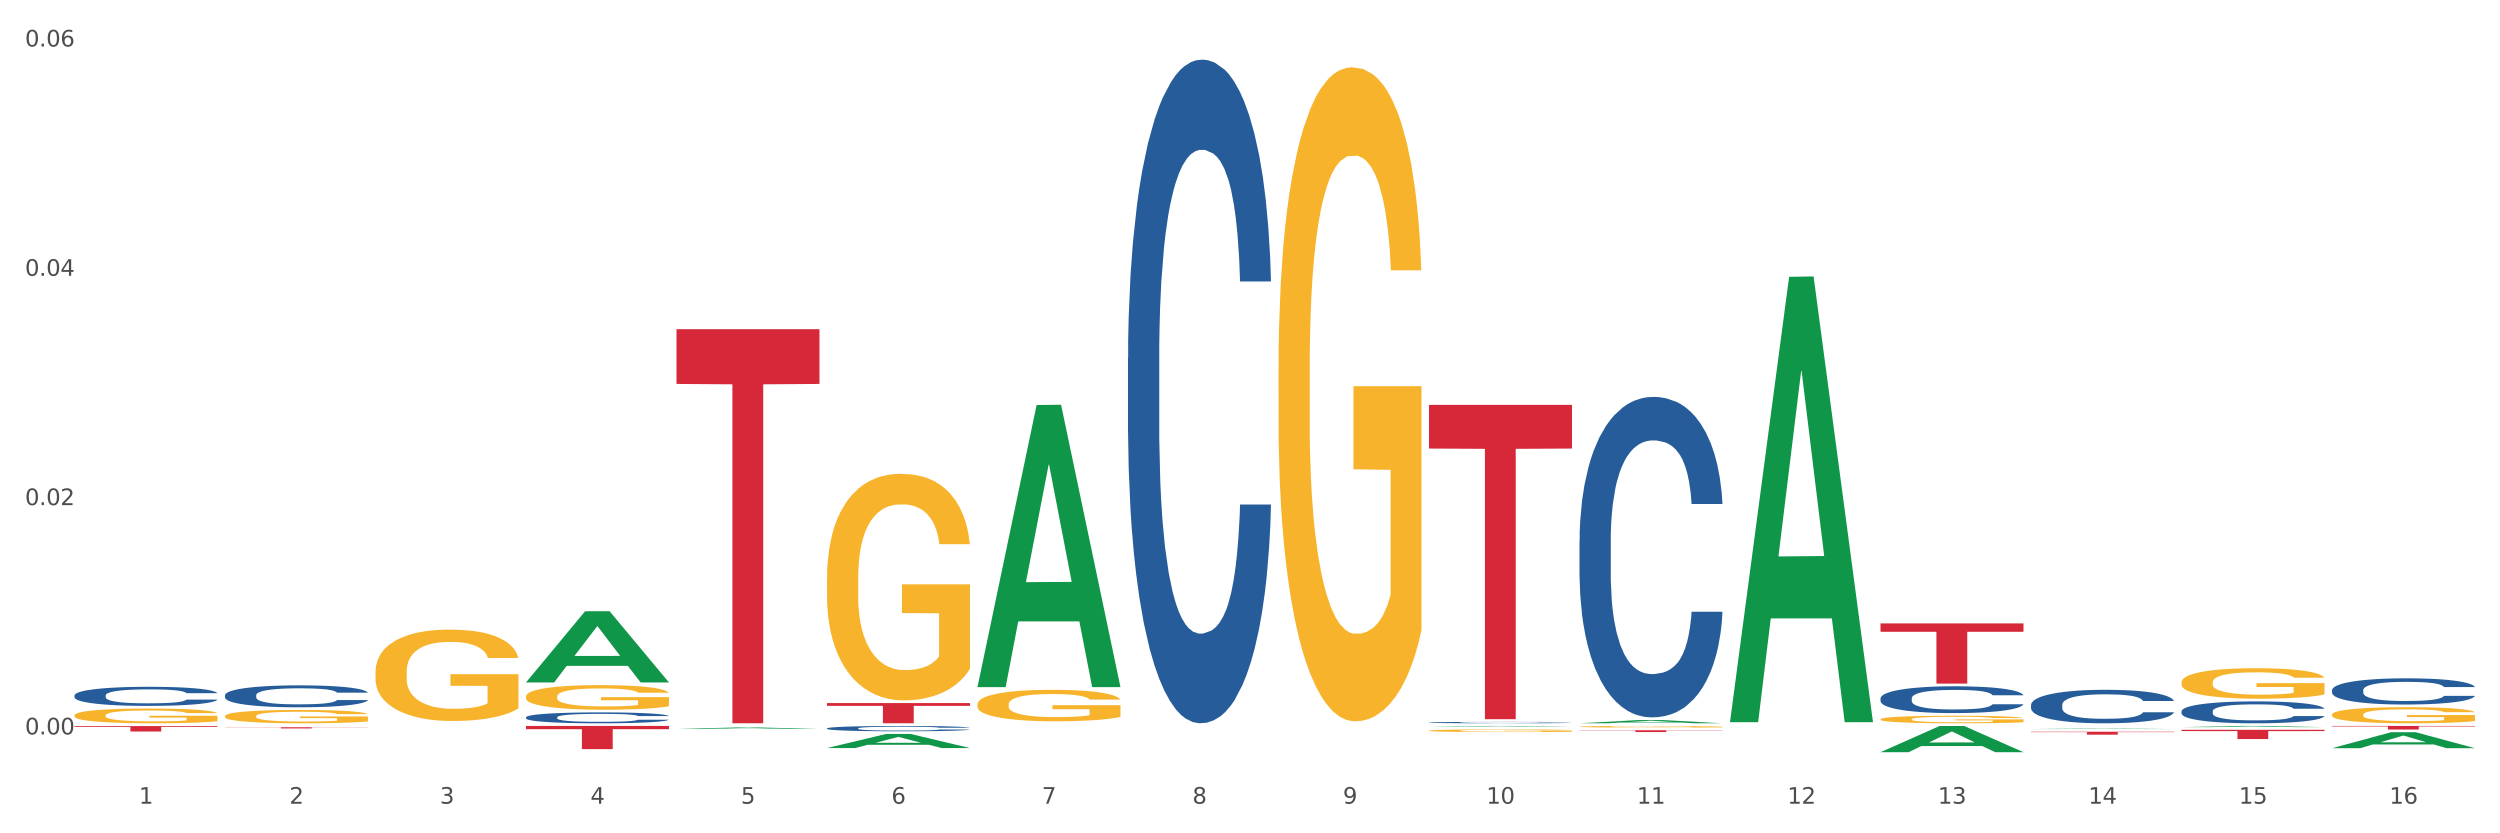 <?xml version="1.0" encoding="utf-8" standalone="no"?>
<!DOCTYPE svg PUBLIC "-//W3C//DTD SVG 1.1//EN"
  "http://www.w3.org/Graphics/SVG/1.1/DTD/svg11.dtd">
<svg xmlns:xlink="http://www.w3.org/1999/xlink" width="1080pt" height="360pt" viewBox="0 0 1080 360" xmlns="http://www.w3.org/2000/svg" version="1.1">
 <rect x="0" y="0" width="1080" height="360" fill="#333333" stroke="none"/>
 <defs>
  <style type="text/css">*{stroke-linejoin: round; stroke-linecap: butt}</style>
 </defs>
 <g id="figure_1">
  <g id="patch_1">
   <path d="M 0 360 
L 1080 360 
L 1080 0 
L 0 0 
z
" style="fill: #ffffff; stroke: #ffffff; stroke-linejoin: miter"/>
  </g>
  <g id="axes_1">
   <g id="matplotlib.axis_1">
    <g id="xtick_1">
     <g id="text_1">
      <!-- 1 -->
      <g style="fill: #4d4d4d" transform="translate(60.004 347.204) scale(0.096 -0.096)">
       <defs>
        <path id="DejaVuSans-31" d="M 794 531 
L 1825 531 
L 1825 4091 
L 703 3866 
L 703 4441 
L 1819 4666 
L 2450 4666 
L 2450 531 
L 3481 531 
L 3481 0 
L 794 0 
L 794 531 
z
" transform="scale(0.016)"/>
       </defs>
       <use xlink:href="#DejaVuSans-31"/>
      </g>
     </g>
    </g>
    <g id="xtick_2">
     <g id="text_2">
      <!-- 2 -->
      <g style="fill: #4d4d4d" transform="translate(125.021 347.204) scale(0.096 -0.096)">
       <defs>
        <path id="DejaVuSans-32" d="M 1228 531 
L 3431 531 
L 3431 0 
L 469 0 
L 469 531 
Q 828 903 1448 1529 
Q 2069 2156 2228 2338 
Q 2531 2678 2651 2914 
Q 2772 3150 2772 3378 
Q 2772 3750 2511 3984 
Q 2250 4219 1831 4219 
Q 1534 4219 1204 4116 
Q 875 4013 500 3803 
L 500 4441 
Q 881 4594 1212 4672 
Q 1544 4750 1819 4750 
Q 2544 4750 2975 4387 
Q 3406 4025 3406 3419 
Q 3406 3131 3298 2873 
Q 3191 2616 2906 2266 
Q 2828 2175 2409 1742 
Q 1991 1309 1228 531 
z
" transform="scale(0.016)"/>
       </defs>
       <use xlink:href="#DejaVuSans-32"/>
      </g>
     </g>
    </g>
    <g id="xtick_3">
     <g id="text_3">
      <!-- 3 -->
      <g style="fill: #4d4d4d" transform="translate(190.039 347.204) scale(0.096 -0.096)">
       <defs>
        <path id="DejaVuSans-33" d="M 2597 2516 
Q 3050 2419 3304 2112 
Q 3559 1806 3559 1356 
Q 3559 666 3084 287 
Q 2609 -91 1734 -91 
Q 1441 -91 1130 -33 
Q 819 25 488 141 
L 488 750 
Q 750 597 1062 519 
Q 1375 441 1716 441 
Q 2309 441 2620 675 
Q 2931 909 2931 1356 
Q 2931 1769 2642 2001 
Q 2353 2234 1838 2234 
L 1294 2234 
L 1294 2753 
L 1863 2753 
Q 2328 2753 2575 2939 
Q 2822 3125 2822 3475 
Q 2822 3834 2567 4026 
Q 2313 4219 1838 4219 
Q 1578 4219 1281 4162 
Q 984 4106 628 3988 
L 628 4550 
Q 988 4650 1302 4700 
Q 1616 4750 1894 4750 
Q 2613 4750 3031 4423 
Q 3450 4097 3450 3541 
Q 3450 3153 3228 2886 
Q 3006 2619 2597 2516 
z
" transform="scale(0.016)"/>
       </defs>
       <use xlink:href="#DejaVuSans-33"/>
      </g>
     </g>
    </g>
    <g id="xtick_4">
     <g id="text_4">
      <!-- 4 -->
      <g style="fill: #4d4d4d" transform="translate(255.056 347.204) scale(0.096 -0.096)">
       <defs>
        <path id="DejaVuSans-34" d="M 2419 4116 
L 825 1625 
L 2419 1625 
L 2419 4116 
z
M 2253 4666 
L 3047 4666 
L 3047 1625 
L 3713 1625 
L 3713 1100 
L 3047 1100 
L 3047 0 
L 2419 0 
L 2419 1100 
L 313 1100 
L 313 1709 
L 2253 4666 
z
" transform="scale(0.016)"/>
       </defs>
       <use xlink:href="#DejaVuSans-34"/>
      </g>
     </g>
    </g>
    <g id="xtick_5">
     <g id="text_5">
      <!-- 5 -->
      <g style="fill: #4d4d4d" transform="translate(320.073 347.204) scale(0.096 -0.096)">
       <defs>
        <path id="DejaVuSans-35" d="M 691 4666 
L 3169 4666 
L 3169 4134 
L 1269 4134 
L 1269 2991 
Q 1406 3038 1543 3061 
Q 1681 3084 1819 3084 
Q 2600 3084 3056 2656 
Q 3513 2228 3513 1497 
Q 3513 744 3044 326 
Q 2575 -91 1722 -91 
Q 1428 -91 1123 -41 
Q 819 9 494 109 
L 494 744 
Q 775 591 1075 516 
Q 1375 441 1709 441 
Q 2250 441 2565 725 
Q 2881 1009 2881 1497 
Q 2881 1984 2565 2268 
Q 2250 2553 1709 2553 
Q 1456 2553 1204 2497 
Q 953 2441 691 2322 
L 691 4666 
z
" transform="scale(0.016)"/>
       </defs>
       <use xlink:href="#DejaVuSans-35"/>
      </g>
     </g>
    </g>
    <g id="xtick_6">
     <g id="text_6">
      <!-- 6 -->
      <g style="fill: #4d4d4d" transform="translate(385.09 347.204) scale(0.096 -0.096)">
       <defs>
        <path id="DejaVuSans-36" d="M 2113 2584 
Q 1688 2584 1439 2293 
Q 1191 2003 1191 1497 
Q 1191 994 1439 701 
Q 1688 409 2113 409 
Q 2538 409 2786 701 
Q 3034 994 3034 1497 
Q 3034 2003 2786 2293 
Q 2538 2584 2113 2584 
z
M 3366 4563 
L 3366 3988 
Q 3128 4100 2886 4159 
Q 2644 4219 2406 4219 
Q 1781 4219 1451 3797 
Q 1122 3375 1075 2522 
Q 1259 2794 1537 2939 
Q 1816 3084 2150 3084 
Q 2853 3084 3261 2657 
Q 3669 2231 3669 1497 
Q 3669 778 3244 343 
Q 2819 -91 2113 -91 
Q 1303 -91 875 529 
Q 447 1150 447 2328 
Q 447 3434 972 4092 
Q 1497 4750 2381 4750 
Q 2619 4750 2861 4703 
Q 3103 4656 3366 4563 
z
" transform="scale(0.016)"/>
       </defs>
       <use xlink:href="#DejaVuSans-36"/>
      </g>
     </g>
    </g>
    <g id="xtick_7">
     <g id="text_7">
      <!-- 7 -->
      <g style="fill: #4d4d4d" transform="translate(450.108 347.204) scale(0.096 -0.096)">
       <defs>
        <path id="DejaVuSans-37" d="M 525 4666 
L 3525 4666 
L 3525 4397 
L 1831 0 
L 1172 0 
L 2766 4134 
L 525 4134 
L 525 4666 
z
" transform="scale(0.016)"/>
       </defs>
       <use xlink:href="#DejaVuSans-37"/>
      </g>
     </g>
    </g>
    <g id="xtick_8">
     <g id="text_8">
      <!-- 8 -->
      <g style="fill: #4d4d4d" transform="translate(515.125 347.204) scale(0.096 -0.096)">
       <defs>
        <path id="DejaVuSans-38" d="M 2034 2216 
Q 1584 2216 1326 1975 
Q 1069 1734 1069 1313 
Q 1069 891 1326 650 
Q 1584 409 2034 409 
Q 2484 409 2743 651 
Q 3003 894 3003 1313 
Q 3003 1734 2745 1975 
Q 2488 2216 2034 2216 
z
M 1403 2484 
Q 997 2584 770 2862 
Q 544 3141 544 3541 
Q 544 4100 942 4425 
Q 1341 4750 2034 4750 
Q 2731 4750 3128 4425 
Q 3525 4100 3525 3541 
Q 3525 3141 3298 2862 
Q 3072 2584 2669 2484 
Q 3125 2378 3379 2068 
Q 3634 1759 3634 1313 
Q 3634 634 3220 271 
Q 2806 -91 2034 -91 
Q 1263 -91 848 271 
Q 434 634 434 1313 
Q 434 1759 690 2068 
Q 947 2378 1403 2484 
z
M 1172 3481 
Q 1172 3119 1398 2916 
Q 1625 2713 2034 2713 
Q 2441 2713 2670 2916 
Q 2900 3119 2900 3481 
Q 2900 3844 2670 4047 
Q 2441 4250 2034 4250 
Q 1625 4250 1398 4047 
Q 1172 3844 1172 3481 
z
" transform="scale(0.016)"/>
       </defs>
       <use xlink:href="#DejaVuSans-38"/>
      </g>
     </g>
    </g>
    <g id="xtick_9">
     <g id="text_9">
      <!-- 9 -->
      <g style="fill: #4d4d4d" transform="translate(580.142 347.204) scale(0.096 -0.096)">
       <defs>
        <path id="DejaVuSans-39" d="M 703 97 
L 703 672 
Q 941 559 1184 500 
Q 1428 441 1663 441 
Q 2288 441 2617 861 
Q 2947 1281 2994 2138 
Q 2813 1869 2534 1725 
Q 2256 1581 1919 1581 
Q 1219 1581 811 2004 
Q 403 2428 403 3163 
Q 403 3881 828 4315 
Q 1253 4750 1959 4750 
Q 2769 4750 3195 4129 
Q 3622 3509 3622 2328 
Q 3622 1225 3098 567 
Q 2575 -91 1691 -91 
Q 1453 -91 1209 -44 
Q 966 3 703 97 
z
M 1959 2075 
Q 2384 2075 2632 2365 
Q 2881 2656 2881 3163 
Q 2881 3666 2632 3958 
Q 2384 4250 1959 4250 
Q 1534 4250 1286 3958 
Q 1038 3666 1038 3163 
Q 1038 2656 1286 2365 
Q 1534 2075 1959 2075 
z
" transform="scale(0.016)"/>
       </defs>
       <use xlink:href="#DejaVuSans-39"/>
      </g>
     </g>
    </g>
    <g id="xtick_10">
     <g id="text_10">
      <!-- 10 -->
      <g style="fill: #4d4d4d" transform="translate(642.105 347.204) scale(0.096 -0.096)">
       <defs>
        <path id="DejaVuSans-30" d="M 2034 4250 
Q 1547 4250 1301 3770 
Q 1056 3291 1056 2328 
Q 1056 1369 1301 889 
Q 1547 409 2034 409 
Q 2525 409 2770 889 
Q 3016 1369 3016 2328 
Q 3016 3291 2770 3770 
Q 2525 4250 2034 4250 
z
M 2034 4750 
Q 2819 4750 3233 4129 
Q 3647 3509 3647 2328 
Q 3647 1150 3233 529 
Q 2819 -91 2034 -91 
Q 1250 -91 836 529 
Q 422 1150 422 2328 
Q 422 3509 836 4129 
Q 1250 4750 2034 4750 
z
" transform="scale(0.016)"/>
       </defs>
       <use xlink:href="#DejaVuSans-31"/>
       <use xlink:href="#DejaVuSans-30" transform="translate(63.623 0)"/>
      </g>
     </g>
    </g>
    <g id="xtick_11">
     <g id="text_11">
      <!-- 11 -->
      <g style="fill: #4d4d4d" transform="translate(707.123 347.204) scale(0.096 -0.096)">
       <use xlink:href="#DejaVuSans-31"/>
       <use xlink:href="#DejaVuSans-31" transform="translate(63.623 0)"/>
      </g>
     </g>
    </g>
    <g id="xtick_12">
     <g id="text_12">
      <!-- 12 -->
      <g style="fill: #4d4d4d" transform="translate(772.14 347.204) scale(0.096 -0.096)">
       <use xlink:href="#DejaVuSans-31"/>
       <use xlink:href="#DejaVuSans-32" transform="translate(63.623 0)"/>
      </g>
     </g>
    </g>
    <g id="xtick_13">
     <g id="text_13">
      <!-- 13 -->
      <g style="fill: #4d4d4d" transform="translate(837.157 347.204) scale(0.096 -0.096)">
       <use xlink:href="#DejaVuSans-31"/>
       <use xlink:href="#DejaVuSans-33" transform="translate(63.623 0)"/>
      </g>
     </g>
    </g>
    <g id="xtick_14">
     <g id="text_14">
      <!-- 14 -->
      <g style="fill: #4d4d4d" transform="translate(902.174 347.204) scale(0.096 -0.096)">
       <use xlink:href="#DejaVuSans-31"/>
       <use xlink:href="#DejaVuSans-34" transform="translate(63.623 0)"/>
      </g>
     </g>
    </g>
    <g id="xtick_15">
     <g id="text_15">
      <!-- 15 -->
      <g style="fill: #4d4d4d" transform="translate(967.192 347.204) scale(0.096 -0.096)">
       <use xlink:href="#DejaVuSans-31"/>
       <use xlink:href="#DejaVuSans-35" transform="translate(63.623 0)"/>
      </g>
     </g>
    </g>
    <g id="xtick_16">
     <g id="text_16">
      <!-- 16 -->
      <g style="fill: #4d4d4d" transform="translate(1032.209 347.204) scale(0.096 -0.096)">
       <use xlink:href="#DejaVuSans-31"/>
       <use xlink:href="#DejaVuSans-36" transform="translate(63.623 0)"/>
      </g>
     </g>
    </g>
    <g id="xtick_17"/>
    <g id="xtick_18"/>
    <g id="xtick_19"/>
    <g id="xtick_20"/>
    <g id="xtick_21"/>
    <g id="xtick_22"/>
    <g id="xtick_23"/>
    <g id="xtick_24"/>
    <g id="xtick_25"/>
    <g id="xtick_26"/>
    <g id="xtick_27"/>
    <g id="xtick_28"/>
    <g id="xtick_29"/>
    <g id="xtick_30"/>
    <g id="xtick_31"/>
   </g>
   <g id="matplotlib.axis_2">
    <g id="ytick_1">
     <g id="text_17">
      <!-- 0.00 -->
      <g style="fill: #4d4d4d" transform="translate(10.8 317.264) scale(0.096 -0.096)">
       <defs>
        <path id="DejaVuSans-2e" d="M 684 794 
L 1344 794 
L 1344 0 
L 684 0 
L 684 794 
z
" transform="scale(0.016)"/>
       </defs>
       <use xlink:href="#DejaVuSans-30"/>
       <use xlink:href="#DejaVuSans-2e" transform="translate(63.623 0)"/>
       <use xlink:href="#DejaVuSans-30" transform="translate(95.41 0)"/>
       <use xlink:href="#DejaVuSans-30" transform="translate(159.033 0)"/>
      </g>
     </g>
    </g>
    <g id="ytick_2">
     <g id="text_18">
      <!-- 0.02 -->
      <g style="fill: #4d4d4d" transform="translate(10.8 218.205) scale(0.096 -0.096)">
       <use xlink:href="#DejaVuSans-30"/>
       <use xlink:href="#DejaVuSans-2e" transform="translate(63.623 0)"/>
       <use xlink:href="#DejaVuSans-30" transform="translate(95.41 0)"/>
       <use xlink:href="#DejaVuSans-32" transform="translate(159.033 0)"/>
      </g>
     </g>
    </g>
    <g id="ytick_3">
     <g id="text_19">
      <!-- 0.04 -->
      <g style="fill: #4d4d4d" transform="translate(10.8 119.145) scale(0.096 -0.096)">
       <use xlink:href="#DejaVuSans-30"/>
       <use xlink:href="#DejaVuSans-2e" transform="translate(63.623 0)"/>
       <use xlink:href="#DejaVuSans-30" transform="translate(95.41 0)"/>
       <use xlink:href="#DejaVuSans-34" transform="translate(159.033 0)"/>
      </g>
     </g>
    </g>
    <g id="ytick_4">
     <g id="text_20">
      <!-- 0.06 -->
      <g style="fill: #4d4d4d" transform="translate(10.8 20.086) scale(0.096 -0.096)">
       <use xlink:href="#DejaVuSans-30"/>
       <use xlink:href="#DejaVuSans-2e" transform="translate(63.623 0)"/>
       <use xlink:href="#DejaVuSans-30" transform="translate(95.41 0)"/>
       <use xlink:href="#DejaVuSans-36" transform="translate(159.033 0)"/>
      </g>
     </g>
    </g>
    <g id="ytick_5"/>
    <g id="ytick_6"/>
    <g id="ytick_7"/>
   </g>
   <g id="PolyCollection_1">
    <path d="M 227.227 294.766 
L 227.29 294.737 
L 252.761 264.057 
L 263.331 264.028 
L 288.993 294.824 
L 276.767 294.824 
L 271.227 287.653 
L 244.929 287.653 
L 244.738 287.769 
L 239.389 294.824 
L 227.227 294.824 
L 227.227 294.766 
L 248.24 283.373 
L 267.916 283.344 
L 258.174 270.592 
L 258.046 270.534 
L 257.919 270.621 
L 248.176 283.344 
L 248.24 283.373 
L 227.227 294.766 
z
" clip-path="url(#p1eaf7dc796)" style="fill: #109648"/>
    <path d="M 227.227 300.885 
L 227.3 300.876 
L 227.3 300.526 
L 227.445 300.226 
L 228.175 299.498 
L 229.269 298.896 
L 230.071 298.576 
L 230.873 298.314 
L 231.821 298.052 
L 232.988 297.78 
L 235.102 297.383 
L 236.415 297.179 
L 238.019 296.965 
L 240.936 296.655 
L 243.051 296.48 
L 245.239 296.335 
L 248.812 296.16 
L 251.146 296.082 
L 253.625 296.024 
L 256.615 295.985 
L 258.876 295.976 
L 263.834 296.005 
L 268.064 296.092 
L 270.106 296.16 
L 272.731 296.276 
L 274.117 296.354 
L 276.377 296.509 
L 278.711 296.713 
L 280.315 296.888 
L 282.722 297.218 
L 284.545 297.547 
L 286.222 297.955 
L 287.097 298.236 
L 287.753 298.498 
L 288.337 298.799 
L 288.92 299.275 
L 275.794 299.275 
L 275.283 298.935 
L 274.481 298.615 
L 273.315 298.304 
L 272.294 298.11 
L 270.543 297.868 
L 268.939 297.712 
L 267.262 297.596 
L 265.22 297.499 
L 263.616 297.45 
L 261.355 297.412 
L 256.907 297.421 
L 253.917 297.499 
L 251.875 297.596 
L 250.562 297.683 
L 249.396 297.78 
L 248.083 297.916 
L 246.552 298.12 
L 245.458 298.304 
L 244.364 298.537 
L 243.489 298.77 
L 242.687 299.042 
L 242.03 299.333 
L 241.52 299.634 
L 241.082 300.002 
L 240.718 300.614 
L 240.718 301.943 
L 240.863 302.244 
L 241.228 302.642 
L 241.666 302.943 
L 242.395 303.302 
L 243.051 303.544 
L 244.291 303.893 
L 245.676 304.185 
L 246.77 304.369 
L 247.864 304.524 
L 249.76 304.738 
L 251.875 304.912 
L 253.698 305.019 
L 256.177 305.116 
L 257.855 305.155 
L 259.313 305.174 
L 262.886 305.174 
L 265.439 305.145 
L 268.283 305.077 
L 270.47 304.99 
L 272.294 304.883 
L 274.335 304.709 
L 275.648 304.544 
L 275.648 302.516 
L 259.605 302.506 
L 259.605 301.157 
L 288.993 301.157 
L 288.993 305.116 
L 287.753 305.32 
L 286.368 305.504 
L 284.909 305.669 
L 282.722 305.873 
L 280.096 306.067 
L 277.763 306.203 
L 275.283 306.319 
L 272.366 306.426 
L 268.574 306.523 
L 266.241 306.562 
L 263.324 306.591 
L 259.897 306.601 
L 256.907 306.581 
L 253.99 306.533 
L 250.927 306.445 
L 247.937 306.319 
L 245.676 306.193 
L 243.416 306.038 
L 241.009 305.834 
L 239.113 305.64 
L 237.655 305.465 
L 236.05 305.242 
L 234.3 304.951 
L 232.988 304.689 
L 231.821 304.417 
L 230.581 304.068 
L 229.706 303.767 
L 228.831 303.389 
L 228.321 303.107 
L 227.737 302.671 
L 227.3 302.06 
L 227.227 300.885 
z
" clip-path="url(#p1eaf7dc796)" style="fill: #f7b32b"/>
    <path d="M 357.261 249.92 
L 357.334 249.83 
L 357.334 246.612 
L 357.48 243.841 
L 358.209 237.137 
L 359.303 231.594 
L 360.105 228.644 
L 360.907 226.231 
L 361.855 223.817 
L 363.022 221.314 
L 365.137 217.649 
L 366.45 215.772 
L 368.054 213.805 
L 370.971 210.944 
L 373.086 209.335 
L 375.273 207.994 
L 378.847 206.385 
L 381.18 205.67 
L 383.66 205.134 
L 386.649 204.776 
L 388.91 204.687 
L 393.869 204.955 
L 398.098 205.76 
L 400.14 206.385 
L 402.766 207.458 
L 404.151 208.173 
L 406.412 209.604 
L 408.745 211.481 
L 410.35 213.09 
L 412.756 216.129 
L 414.579 219.169 
L 416.256 222.923 
L 417.132 225.515 
L 417.788 227.929 
L 418.371 230.7 
L 418.955 235.081 
L 405.828 235.081 
L 405.318 231.952 
L 404.516 229.002 
L 403.349 226.141 
L 402.328 224.353 
L 400.578 222.119 
L 398.974 220.688 
L 397.296 219.616 
L 395.254 218.722 
L 393.65 218.275 
L 391.39 217.917 
L 386.941 218.006 
L 383.951 218.722 
L 381.909 219.616 
L 380.597 220.42 
L 379.43 221.314 
L 378.117 222.566 
L 376.586 224.443 
L 375.492 226.141 
L 374.398 228.287 
L 373.523 230.432 
L 372.721 232.935 
L 372.065 235.617 
L 371.554 238.388 
L 371.117 241.785 
L 370.752 247.417 
L 370.752 259.664 
L 370.898 262.435 
L 371.263 266.1 
L 371.7 268.871 
L 372.429 272.179 
L 373.086 274.413 
L 374.325 277.632 
L 375.711 280.313 
L 376.805 282.012 
L 377.899 283.442 
L 379.795 285.409 
L 381.909 287.018 
L 383.733 288.001 
L 386.212 288.895 
L 387.889 289.253 
L 389.348 289.431 
L 392.921 289.431 
L 395.473 289.163 
L 398.317 288.538 
L 400.505 287.733 
L 402.328 286.75 
L 404.37 285.141 
L 405.683 283.621 
L 405.683 264.938 
L 389.639 264.848 
L 389.639 252.423 
L 419.028 252.423 
L 419.028 288.895 
L 417.788 290.772 
L 416.402 292.471 
L 414.944 293.99 
L 412.756 295.868 
L 410.131 297.656 
L 407.797 298.907 
L 405.318 299.98 
L 402.401 300.963 
L 398.609 301.857 
L 396.275 302.215 
L 393.358 302.483 
L 389.931 302.572 
L 386.941 302.393 
L 384.024 301.946 
L 380.961 301.142 
L 377.972 299.98 
L 375.711 298.818 
L 373.45 297.387 
L 371.044 295.51 
L 369.148 293.722 
L 367.689 292.113 
L 366.085 290.057 
L 364.335 287.375 
L 363.022 284.962 
L 361.855 282.459 
L 360.616 279.241 
L 359.741 276.469 
L 358.866 272.983 
L 358.355 270.391 
L 357.772 266.368 
L 357.334 260.736 
L 357.261 249.92 
z
" clip-path="url(#p1eaf7dc796)" style="fill: #f7b32b"/>
    <path d="M 422.278 304.29 
L 422.351 304.277 
L 422.351 303.83 
L 422.497 303.445 
L 423.226 302.514 
L 424.32 301.744 
L 425.122 301.334 
L 425.925 300.999 
L 426.873 300.664 
L 428.039 300.316 
L 430.154 299.807 
L 431.467 299.546 
L 433.071 299.273 
L 435.988 298.875 
L 438.103 298.652 
L 440.291 298.466 
L 443.864 298.242 
L 446.197 298.143 
L 448.677 298.068 
L 451.667 298.019 
L 453.927 298.006 
L 458.886 298.043 
L 463.116 298.155 
L 465.158 298.242 
L 467.783 298.391 
L 469.168 298.49 
L 471.429 298.689 
L 473.763 298.95 
L 475.367 299.173 
L 477.773 299.596 
L 479.596 300.018 
L 481.274 300.539 
L 482.149 300.9 
L 482.805 301.235 
L 483.389 301.62 
L 483.972 302.228 
L 470.846 302.228 
L 470.335 301.794 
L 469.533 301.384 
L 468.366 300.986 
L 467.345 300.738 
L 465.595 300.428 
L 463.991 300.229 
L 462.314 300.08 
L 460.272 299.956 
L 458.667 299.894 
L 456.407 299.844 
L 451.958 299.856 
L 448.969 299.956 
L 446.927 300.08 
L 445.614 300.192 
L 444.447 300.316 
L 443.135 300.49 
L 441.603 300.75 
L 440.509 300.986 
L 439.416 301.284 
L 438.54 301.582 
L 437.738 301.93 
L 437.082 302.303 
L 436.571 302.688 
L 436.134 303.16 
L 435.769 303.942 
L 435.769 305.643 
L 435.915 306.028 
L 436.28 306.537 
L 436.717 306.922 
L 437.447 307.382 
L 438.103 307.692 
L 439.343 308.139 
L 440.728 308.512 
L 441.822 308.747 
L 442.916 308.946 
L 444.812 309.219 
L 446.927 309.443 
L 448.75 309.579 
L 451.229 309.704 
L 452.906 309.753 
L 454.365 309.778 
L 457.938 309.778 
L 460.49 309.741 
L 463.334 309.654 
L 465.522 309.542 
L 467.345 309.406 
L 469.387 309.182 
L 470.7 308.971 
L 470.7 306.376 
L 454.657 306.363 
L 454.657 304.637 
L 484.045 304.637 
L 484.045 309.704 
L 482.805 309.964 
L 481.42 310.2 
L 479.961 310.411 
L 477.773 310.672 
L 475.148 310.921 
L 472.815 311.094 
L 470.335 311.243 
L 467.418 311.38 
L 463.626 311.504 
L 461.293 311.554 
L 458.376 311.591 
L 454.948 311.604 
L 451.958 311.579 
L 449.041 311.517 
L 445.979 311.405 
L 442.989 311.243 
L 440.728 311.082 
L 438.468 310.883 
L 436.061 310.623 
L 434.165 310.374 
L 432.707 310.151 
L 431.102 309.865 
L 429.352 309.493 
L 428.039 309.157 
L 426.873 308.81 
L 425.633 308.363 
L 424.758 307.978 
L 423.883 307.493 
L 423.372 307.133 
L 422.789 306.574 
L 422.351 305.792 
L 422.278 304.29 
z
" clip-path="url(#p1eaf7dc796)" style="fill: #f7b32b"/>
    <path d="M 552.313 159.626 
L 552.386 159.368 
L 552.386 150.078 
L 552.532 142.078 
L 553.261 122.724 
L 554.355 106.724 
L 555.157 98.208 
L 555.959 91.241 
L 556.907 84.273 
L 558.074 77.047 
L 560.189 66.467 
L 561.501 61.048 
L 563.106 55.371 
L 566.023 47.113 
L 568.137 42.468 
L 570.325 38.597 
L 573.898 33.952 
L 576.232 31.887 
L 578.711 30.339 
L 581.701 29.307 
L 583.962 29.049 
L 588.921 29.823 
L 593.15 32.145 
L 595.192 33.952 
L 597.817 37.048 
L 599.203 39.113 
L 601.464 43.242 
L 603.797 48.661 
L 605.401 53.306 
L 607.808 62.08 
L 609.631 70.854 
L 611.308 81.692 
L 612.183 89.176 
L 612.84 96.144 
L 613.423 104.143 
L 614.006 116.788 
L 600.88 116.788 
L 600.37 107.756 
L 599.567 99.24 
L 598.401 90.983 
L 597.38 85.821 
L 595.63 79.37 
L 594.025 75.241 
L 592.348 72.144 
L 590.306 69.564 
L 588.702 68.273 
L 586.441 67.241 
L 581.993 67.499 
L 579.003 69.564 
L 576.961 72.144 
L 575.649 74.467 
L 574.482 77.047 
L 573.169 80.66 
L 571.638 86.079 
L 570.544 90.983 
L 569.45 97.176 
L 568.575 103.369 
L 567.773 110.595 
L 567.116 118.337 
L 566.606 126.336 
L 566.168 136.143 
L 565.804 152.4 
L 565.804 187.754 
L 565.95 195.754 
L 566.314 206.334 
L 566.752 214.334 
L 567.481 223.882 
L 568.137 230.334 
L 569.377 239.624 
L 570.763 247.366 
L 571.856 252.269 
L 572.95 256.398 
L 574.846 262.075 
L 576.961 266.72 
L 578.784 269.559 
L 581.264 272.139 
L 582.941 273.171 
L 584.399 273.687 
L 587.973 273.687 
L 590.525 272.913 
L 593.369 271.107 
L 595.557 268.784 
L 597.38 265.946 
L 599.422 261.301 
L 600.734 256.914 
L 600.734 202.98 
L 584.691 202.722 
L 584.691 166.852 
L 614.079 166.852 
L 614.079 272.139 
L 612.84 277.558 
L 611.454 282.461 
L 609.996 286.848 
L 607.808 292.268 
L 605.183 297.429 
L 602.849 301.042 
L 600.37 304.138 
L 597.453 306.977 
L 593.661 309.558 
L 591.327 310.59 
L 588.41 311.364 
L 584.983 311.622 
L 581.993 311.106 
L 579.076 309.816 
L 576.013 307.493 
L 573.023 304.138 
L 570.763 300.784 
L 568.502 296.655 
L 566.096 291.235 
L 564.199 286.074 
L 562.741 281.429 
L 561.137 275.494 
L 559.387 267.752 
L 558.074 260.785 
L 556.907 253.559 
L 555.667 244.269 
L 554.792 236.269 
L 553.917 226.205 
L 553.407 218.721 
L 552.823 207.109 
L 552.386 190.851 
L 552.313 159.626 
z
" clip-path="url(#p1eaf7dc796)" style="fill: #f7b32b"/>
    <path d="M 617.33 315.637 
L 617.403 315.636 
L 617.403 315.598 
L 617.549 315.565 
L 618.278 315.485 
L 619.372 315.419 
L 620.174 315.384 
L 620.976 315.355 
L 621.924 315.326 
L 623.091 315.297 
L 625.206 315.253 
L 626.519 315.231 
L 628.123 315.207 
L 631.04 315.173 
L 633.155 315.154 
L 635.342 315.138 
L 638.916 315.119 
L 641.249 315.11 
L 643.729 315.104 
L 646.718 315.1 
L 648.979 315.099 
L 653.938 315.102 
L 658.167 315.111 
L 660.209 315.119 
L 662.835 315.132 
L 664.22 315.14 
L 666.481 315.157 
L 668.814 315.18 
L 670.419 315.199 
L 672.825 315.235 
L 674.648 315.271 
L 676.325 315.316 
L 677.201 315.347 
L 677.857 315.375 
L 678.44 315.408 
L 679.024 315.461 
L 665.897 315.461 
L 665.387 315.423 
L 664.585 315.388 
L 663.418 315.354 
L 662.397 315.333 
L 660.647 315.306 
L 659.043 315.289 
L 657.365 315.276 
L 655.323 315.266 
L 653.719 315.26 
L 651.458 315.256 
L 647.01 315.257 
L 644.02 315.266 
L 641.978 315.276 
L 640.666 315.286 
L 639.499 315.297 
L 638.186 315.312 
L 636.655 315.334 
L 635.561 315.354 
L 634.467 315.38 
L 633.592 315.405 
L 632.79 315.435 
L 632.134 315.467 
L 631.623 315.5 
L 631.186 315.54 
L 630.821 315.607 
L 630.821 315.753 
L 630.967 315.786 
L 631.332 315.83 
L 631.769 315.863 
L 632.498 315.902 
L 633.155 315.929 
L 634.394 315.967 
L 635.78 315.999 
L 636.874 316.019 
L 637.968 316.036 
L 639.864 316.06 
L 641.978 316.079 
L 643.801 316.09 
L 646.281 316.101 
L 647.958 316.105 
L 649.417 316.107 
L 652.99 316.107 
L 655.542 316.104 
L 658.386 316.097 
L 660.574 316.087 
L 662.397 316.076 
L 664.439 316.056 
L 665.752 316.038 
L 665.752 315.816 
L 649.708 315.815 
L 649.708 315.667 
L 679.097 315.667 
L 679.097 316.101 
L 677.857 316.123 
L 676.471 316.144 
L 675.013 316.162 
L 672.825 316.184 
L 670.2 316.205 
L 667.866 316.22 
L 665.387 316.233 
L 662.47 316.245 
L 658.678 316.255 
L 656.344 316.26 
L 653.427 316.263 
L 650 316.264 
L 647.01 316.262 
L 644.093 316.256 
L 641.03 316.247 
L 638.041 316.233 
L 635.78 316.219 
L 633.519 316.202 
L 631.113 316.18 
L 629.217 316.159 
L 627.758 316.139 
L 626.154 316.115 
L 624.404 316.083 
L 623.091 316.054 
L 621.924 316.024 
L 620.685 315.986 
L 619.81 315.953 
L 618.934 315.912 
L 618.424 315.881 
L 617.841 315.833 
L 617.403 315.766 
L 617.33 315.637 
z
" clip-path="url(#p1eaf7dc796)" style="fill: #f7b32b"/>
    <path d="M 682.347 313.938 
L 682.42 313.937 
L 682.42 313.914 
L 682.566 313.894 
L 683.295 313.847 
L 684.389 313.808 
L 685.191 313.787 
L 685.994 313.769 
L 686.942 313.752 
L 688.108 313.735 
L 690.223 313.709 
L 691.536 313.695 
L 693.14 313.681 
L 696.057 313.661 
L 698.172 313.65 
L 700.36 313.64 
L 703.933 313.629 
L 706.266 313.624 
L 708.746 313.62 
L 711.736 313.617 
L 713.996 313.617 
L 718.955 313.618 
L 723.185 313.624 
L 725.227 313.629 
L 727.852 313.636 
L 729.237 313.641 
L 731.498 313.651 
L 733.832 313.665 
L 735.436 313.676 
L 737.842 313.698 
L 739.665 313.719 
L 741.343 313.746 
L 742.218 313.764 
L 742.874 313.781 
L 743.457 313.801 
L 744.041 313.832 
L 730.915 313.832 
L 730.404 313.81 
L 729.602 313.789 
L 728.435 313.769 
L 727.414 313.756 
L 725.664 313.74 
L 724.06 313.73 
L 722.383 313.722 
L 720.341 313.716 
L 718.736 313.713 
L 716.476 313.71 
L 712.027 313.711 
L 709.037 313.716 
L 706.996 313.722 
L 705.683 313.728 
L 704.516 313.735 
L 703.204 313.743 
L 701.672 313.757 
L 700.578 313.769 
L 699.484 313.784 
L 698.609 313.799 
L 697.807 313.817 
L 697.151 313.836 
L 696.64 313.856 
L 696.203 313.88 
L 695.838 313.92 
L 695.838 314.007 
L 695.984 314.026 
L 696.349 314.052 
L 696.786 314.072 
L 697.516 314.096 
L 698.172 314.111 
L 699.412 314.134 
L 700.797 314.153 
L 701.891 314.165 
L 702.985 314.175 
L 704.881 314.189 
L 706.996 314.201 
L 708.819 314.208 
L 711.298 314.214 
L 712.975 314.217 
L 714.434 314.218 
L 718.007 314.218 
L 720.559 314.216 
L 723.403 314.212 
L 725.591 314.206 
L 727.414 314.199 
L 729.456 314.188 
L 730.769 314.177 
L 730.769 314.044 
L 714.726 314.044 
L 714.726 313.955 
L 744.114 313.955 
L 744.114 314.214 
L 742.874 314.228 
L 741.489 314.24 
L 740.03 314.25 
L 737.842 314.264 
L 735.217 314.276 
L 732.884 314.285 
L 730.404 314.293 
L 727.487 314.3 
L 723.695 314.306 
L 721.362 314.309 
L 718.445 314.311 
L 715.017 314.311 
L 712.027 314.31 
L 709.11 314.307 
L 706.048 314.301 
L 703.058 314.293 
L 700.797 314.285 
L 698.536 314.274 
L 696.13 314.261 
L 694.234 314.248 
L 692.776 314.237 
L 691.171 314.222 
L 689.421 314.203 
L 688.108 314.186 
L 686.942 314.169 
L 685.702 314.146 
L 684.827 314.126 
L 683.952 314.101 
L 683.441 314.083 
L 682.858 314.054 
L 682.42 314.014 
L 682.347 313.938 
z
" clip-path="url(#p1eaf7dc796)" style="fill: #f7b32b"/>
    <path d="M 812.382 310.71 
L 812.455 310.707 
L 812.455 310.6 
L 812.601 310.508 
L 813.33 310.284 
L 814.424 310.1 
L 815.226 310.001 
L 816.028 309.921 
L 816.976 309.841 
L 818.143 309.757 
L 820.258 309.635 
L 821.57 309.572 
L 823.175 309.507 
L 826.092 309.412 
L 828.206 309.358 
L 830.394 309.313 
L 833.967 309.26 
L 836.301 309.236 
L 838.78 309.218 
L 841.77 309.206 
L 844.031 309.203 
L 848.99 309.212 
L 853.219 309.239 
L 855.261 309.26 
L 857.886 309.295 
L 859.272 309.319 
L 861.532 309.367 
L 863.866 309.429 
L 865.47 309.483 
L 867.877 309.584 
L 869.7 309.686 
L 871.377 309.811 
L 872.252 309.897 
L 872.909 309.978 
L 873.492 310.07 
L 874.075 310.216 
L 860.949 310.216 
L 860.439 310.112 
L 859.636 310.013 
L 858.47 309.918 
L 857.449 309.858 
L 855.699 309.784 
L 854.094 309.736 
L 852.417 309.701 
L 850.375 309.671 
L 848.771 309.656 
L 846.51 309.644 
L 842.062 309.647 
L 839.072 309.671 
L 837.03 309.701 
L 835.717 309.727 
L 834.551 309.757 
L 833.238 309.799 
L 831.707 309.861 
L 830.613 309.918 
L 829.519 309.99 
L 828.644 310.061 
L 827.842 310.144 
L 827.185 310.234 
L 826.675 310.326 
L 826.237 310.439 
L 825.873 310.627 
L 825.873 311.035 
L 826.019 311.128 
L 826.383 311.25 
L 826.821 311.342 
L 827.55 311.452 
L 828.206 311.527 
L 829.446 311.634 
L 830.832 311.723 
L 831.925 311.78 
L 833.019 311.828 
L 834.915 311.893 
L 837.03 311.947 
L 838.853 311.98 
L 841.333 312.009 
L 843.01 312.021 
L 844.468 312.027 
L 848.042 312.027 
L 850.594 312.018 
L 853.438 311.997 
L 855.626 311.971 
L 857.449 311.938 
L 859.491 311.884 
L 860.803 311.834 
L 860.803 311.211 
L 844.76 311.208 
L 844.76 310.794 
L 874.148 310.794 
L 874.148 312.009 
L 872.909 312.072 
L 871.523 312.128 
L 870.065 312.179 
L 867.877 312.242 
L 865.252 312.301 
L 862.918 312.343 
L 860.439 312.379 
L 857.522 312.411 
L 853.73 312.441 
L 851.396 312.453 
L 848.479 312.462 
L 845.052 312.465 
L 842.062 312.459 
L 839.145 312.444 
L 836.082 312.417 
L 833.092 312.379 
L 830.832 312.34 
L 828.571 312.292 
L 826.164 312.23 
L 824.268 312.17 
L 822.81 312.117 
L 821.206 312.048 
L 819.455 311.959 
L 818.143 311.878 
L 816.976 311.795 
L 815.736 311.688 
L 814.861 311.595 
L 813.986 311.479 
L 813.476 311.393 
L 812.892 311.259 
L 812.455 311.071 
L 812.382 310.71 
z
" clip-path="url(#p1eaf7dc796)" style="fill: #f7b32b"/>
    <path d="M 1007.434 313.617 
L 1069.2 313.617 
L 1069.2 313.831 
L 1044.903 313.832 
L 1044.903 315.157 
L 1031.584 315.157 
L 1031.584 313.832 
L 1007.434 313.831 
L 1007.434 313.618 
L 1007.434 313.617 
z
" clip-path="url(#p1eaf7dc796)" style="fill: #d62839"/>
    <path d="M 942.416 315.28 
L 1004.183 315.28 
L 1004.183 315.834 
L 979.886 315.838 
L 979.886 319.267 
L 966.567 319.267 
L 966.567 315.838 
L 942.416 315.834 
L 942.416 315.284 
L 942.416 315.28 
z
" clip-path="url(#p1eaf7dc796)" style="fill: #d62839"/>
    <path d="M 877.399 316.101 
L 939.166 316.101 
L 939.166 316.28 
L 914.869 316.281 
L 914.869 317.388 
L 901.549 317.388 
L 901.549 316.281 
L 877.399 316.28 
L 877.399 316.102 
L 877.399 316.101 
z
" clip-path="url(#p1eaf7dc796)" style="fill: #d62839"/>
    <path d="M 812.382 269.307 
L 874.148 269.307 
L 874.148 272.922 
L 849.852 272.947 
L 849.852 295.323 
L 836.532 295.323 
L 836.532 272.947 
L 812.382 272.922 
L 812.382 269.332 
L 812.382 269.307 
z
" clip-path="url(#p1eaf7dc796)" style="fill: #d62839"/>
    <path d="M 682.347 315.463 
L 744.114 315.463 
L 744.114 315.572 
L 719.817 315.573 
L 719.817 316.249 
L 706.498 316.249 
L 706.498 315.573 
L 682.347 315.572 
L 682.347 315.463 
L 682.347 315.463 
z
" clip-path="url(#p1eaf7dc796)" style="fill: #d62839"/>
    <path d="M 617.33 174.899 
L 679.097 174.899 
L 679.097 193.771 
L 654.8 193.899 
L 654.8 310.706 
L 641.481 310.706 
L 641.481 193.899 
L 617.33 193.771 
L 617.33 175.026 
L 617.33 174.899 
z
" clip-path="url(#p1eaf7dc796)" style="fill: #d62839"/>
    <path d="M 292.244 142.203 
L 354.01 142.203 
L 354.01 165.864 
L 329.714 166.023 
L 329.714 312.465 
L 316.394 312.465 
L 316.394 166.023 
L 292.244 165.864 
L 292.244 142.363 
L 292.244 142.203 
z
" clip-path="url(#p1eaf7dc796)" style="fill: #d62839"/>
    <path d="M 227.227 313.617 
L 288.993 313.617 
L 288.993 315.009 
L 264.696 315.018 
L 264.696 323.633 
L 251.377 323.633 
L 251.377 315.018 
L 227.227 315.009 
L 227.227 313.626 
L 227.227 313.617 
z
" clip-path="url(#p1eaf7dc796)" style="fill: #d62839"/>
    <path d="M 97.192 314.174 
L 158.959 314.174 
L 158.959 314.245 
L 134.662 314.245 
L 134.662 314.686 
L 121.343 314.686 
L 121.343 314.245 
L 97.192 314.245 
L 97.192 314.174 
L 97.192 314.174 
z
" clip-path="url(#p1eaf7dc796)" style="fill: #d62839"/>
    <path d="M 32.175 313.673 
L 93.941 313.673 
L 93.941 313.999 
L 69.645 314.001 
L 69.645 316.021 
L 56.325 316.021 
L 56.325 314.001 
L 32.175 313.999 
L 32.175 313.675 
L 32.175 313.673 
z
" clip-path="url(#p1eaf7dc796)" style="fill: #d62839"/>
    <path d="M 1007.434 298.123 
L 1007.507 298.112 
L 1007.507 297.823 
L 1007.726 297.43 
L 1008.529 296.706 
L 1009.551 296.158 
L 1011.303 295.518 
L 1012.252 295.249 
L 1013.493 294.949 
L 1016.049 294.463 
L 1018.969 294.05 
L 1021.013 293.822 
L 1022.547 293.678 
L 1025.978 293.419 
L 1027.949 293.305 
L 1029.994 293.212 
L 1031.746 293.15 
L 1034.666 293.078 
L 1037.003 293.047 
L 1039.704 293.037 
L 1041.967 293.047 
L 1044.961 293.088 
L 1049.341 293.212 
L 1051.021 293.285 
L 1053.284 293.409 
L 1055.62 293.574 
L 1057.518 293.74 
L 1059.709 293.977 
L 1061.972 294.287 
L 1064.162 294.68 
L 1065.696 295.042 
L 1066.937 295.425 
L 1068.032 295.89 
L 1068.835 296.396 
L 1069.2 296.82 
L 1055.839 296.82 
L 1055.474 296.438 
L 1054.744 296.024 
L 1054.014 295.745 
L 1053.211 295.518 
L 1051.97 295.259 
L 1050.875 295.094 
L 1049.049 294.897 
L 1047.37 294.773 
L 1045.983 294.701 
L 1044.304 294.639 
L 1040.726 294.577 
L 1038.171 294.577 
L 1036.565 294.598 
L 1034.593 294.649 
L 1032.914 294.722 
L 1030.943 294.846 
L 1029.41 294.98 
L 1027.876 295.156 
L 1027 295.28 
L 1025.686 295.507 
L 1024.81 295.693 
L 1023.642 296.014 
L 1022.985 296.241 
L 1021.817 296.83 
L 1021.306 297.265 
L 1021.086 297.564 
L 1020.94 297.895 
L 1020.94 299.508 
L 1021.379 300.231 
L 1021.744 300.541 
L 1022.328 300.893 
L 1023.423 301.348 
L 1025.029 301.792 
L 1026.708 302.113 
L 1028.095 302.309 
L 1029.41 302.454 
L 1030.724 302.568 
L 1032.33 302.671 
L 1033.644 302.733 
L 1035.615 302.795 
L 1037.952 302.826 
L 1039.777 302.826 
L 1043.501 302.774 
L 1045.18 302.723 
L 1046.786 302.65 
L 1048.538 302.536 
L 1049.925 302.412 
L 1050.728 302.319 
L 1052.043 302.123 
L 1053.065 301.916 
L 1053.941 301.679 
L 1054.525 301.472 
L 1055.182 301.162 
L 1055.693 300.81 
L 1055.839 300.624 
L 1069.2 300.624 
L 1068.908 300.996 
L 1068.397 301.358 
L 1067.375 301.844 
L 1066.572 302.123 
L 1065.33 302.464 
L 1064.016 302.754 
L 1062.191 303.074 
L 1060.512 303.312 
L 1058.76 303.519 
L 1056.861 303.705 
L 1053.43 303.963 
L 1052.189 304.035 
L 1049.56 304.159 
L 1047.516 304.232 
L 1044.523 304.304 
L 1041.456 304.346 
L 1038.244 304.356 
L 1035.396 304.335 
L 1032.257 304.273 
L 1030.286 304.211 
L 1028.095 304.118 
L 1025.54 303.973 
L 1023.131 303.798 
L 1020.867 303.591 
L 1018.75 303.353 
L 1016.779 303.084 
L 1014.224 302.64 
L 1012.325 302.206 
L 1010.938 301.803 
L 1009.989 301.461 
L 1009.04 301.027 
L 1008.529 300.727 
L 1007.726 300.004 
L 1007.434 299.332 
L 1007.434 298.123 
z
" clip-path="url(#p1eaf7dc796)" style="fill: #255c99"/>
    <path d="M 942.416 307.255 
L 942.489 307.246 
L 942.489 307.004 
L 942.708 306.676 
L 943.512 306.071 
L 944.534 305.613 
L 946.286 305.077 
L 947.235 304.852 
L 948.476 304.602 
L 951.032 304.196 
L 953.952 303.85 
L 955.996 303.66 
L 957.529 303.539 
L 960.961 303.323 
L 962.932 303.228 
L 964.976 303.15 
L 966.729 303.098 
L 969.649 303.038 
L 971.985 303.012 
L 974.687 303.003 
L 976.95 303.012 
L 979.943 303.046 
L 984.324 303.15 
L 986.003 303.21 
L 988.267 303.314 
L 990.603 303.452 
L 992.501 303.591 
L 994.691 303.789 
L 996.955 304.049 
L 999.145 304.377 
L 1000.678 304.679 
L 1001.919 304.999 
L 1003.015 305.388 
L 1003.818 305.811 
L 1004.183 306.166 
L 990.822 306.166 
L 990.457 305.846 
L 989.727 305.5 
L 988.997 305.267 
L 988.194 305.077 
L 986.952 304.861 
L 985.857 304.723 
L 984.032 304.558 
L 982.353 304.455 
L 980.966 304.394 
L 979.286 304.342 
L 975.709 304.291 
L 973.154 304.291 
L 971.547 304.308 
L 969.576 304.351 
L 967.897 304.412 
L 965.926 304.515 
L 964.392 304.628 
L 962.859 304.774 
L 961.983 304.878 
L 960.669 305.068 
L 959.793 305.224 
L 958.625 305.492 
L 957.967 305.682 
L 956.799 306.174 
L 956.288 306.537 
L 956.069 306.788 
L 955.923 307.064 
L 955.923 308.412 
L 956.361 309.017 
L 956.726 309.277 
L 957.31 309.57 
L 958.406 309.951 
L 960.012 310.322 
L 961.691 310.59 
L 963.078 310.754 
L 964.392 310.875 
L 965.707 310.97 
L 967.313 311.057 
L 968.627 311.108 
L 970.598 311.16 
L 972.935 311.186 
L 974.76 311.186 
L 978.483 311.143 
L 980.163 311.1 
L 981.769 311.039 
L 983.521 310.944 
L 984.908 310.841 
L 985.711 310.763 
L 987.025 310.599 
L 988.048 310.426 
L 988.924 310.227 
L 989.508 310.054 
L 990.165 309.795 
L 990.676 309.501 
L 990.822 309.346 
L 1004.183 309.346 
L 1003.891 309.657 
L 1003.38 309.959 
L 1002.358 310.365 
L 1001.554 310.599 
L 1000.313 310.884 
L 998.999 311.126 
L 997.174 311.394 
L 995.495 311.592 
L 993.742 311.765 
L 991.844 311.921 
L 988.413 312.137 
L 987.171 312.197 
L 984.543 312.301 
L 982.499 312.361 
L 979.505 312.422 
L 976.439 312.456 
L 973.227 312.465 
L 970.379 312.448 
L 967.24 312.396 
L 965.268 312.344 
L 963.078 312.266 
L 960.523 312.145 
L 958.114 311.998 
L 955.85 311.826 
L 953.733 311.627 
L 951.762 311.402 
L 949.206 311.031 
L 947.308 310.668 
L 945.921 310.331 
L 944.972 310.046 
L 944.023 309.683 
L 943.512 309.432 
L 942.708 308.827 
L 942.416 308.266 
L 942.416 307.255 
z
" clip-path="url(#p1eaf7dc796)" style="fill: #255c99"/>
    <path d="M 877.399 304.495 
L 877.472 304.482 
L 877.472 304.112 
L 877.691 303.61 
L 878.494 302.684 
L 879.516 301.984 
L 881.269 301.164 
L 882.218 300.821 
L 883.459 300.437 
L 886.014 299.816 
L 888.935 299.287 
L 890.979 298.997 
L 892.512 298.812 
L 895.944 298.481 
L 897.915 298.336 
L 899.959 298.217 
L 901.711 298.138 
L 904.632 298.045 
L 906.968 298.005 
L 909.67 297.992 
L 911.933 298.005 
L 914.926 298.058 
L 919.307 298.217 
L 920.986 298.309 
L 923.249 298.468 
L 925.586 298.679 
L 927.484 298.891 
L 929.674 299.195 
L 931.938 299.591 
L 934.128 300.094 
L 935.661 300.556 
L 936.902 301.045 
L 937.997 301.64 
L 938.8 302.288 
L 939.166 302.83 
L 925.805 302.83 
L 925.44 302.341 
L 924.71 301.812 
L 923.979 301.455 
L 923.176 301.164 
L 921.935 300.834 
L 920.84 300.622 
L 919.015 300.371 
L 917.336 300.213 
L 915.948 300.12 
L 914.269 300.041 
L 910.692 299.962 
L 908.136 299.962 
L 906.53 299.988 
L 904.559 300.054 
L 902.88 300.147 
L 900.908 300.305 
L 899.375 300.477 
L 897.842 300.702 
L 896.966 300.86 
L 895.652 301.151 
L 894.775 301.389 
L 893.607 301.799 
L 892.95 302.09 
L 891.782 302.843 
L 891.271 303.398 
L 891.052 303.781 
L 890.906 304.204 
L 890.906 306.266 
L 891.344 307.191 
L 891.709 307.588 
L 892.293 308.037 
L 893.388 308.619 
L 894.995 309.187 
L 896.674 309.597 
L 898.061 309.848 
L 899.375 310.033 
L 900.689 310.179 
L 902.296 310.311 
L 903.61 310.39 
L 905.581 310.469 
L 907.917 310.509 
L 909.743 310.509 
L 913.466 310.443 
L 915.145 310.377 
L 916.751 310.284 
L 918.504 310.139 
L 919.891 309.98 
L 920.694 309.861 
L 922.008 309.61 
L 923.03 309.346 
L 923.906 309.042 
L 924.491 308.777 
L 925.148 308.381 
L 925.659 307.932 
L 925.805 307.694 
L 939.166 307.694 
L 938.873 308.169 
L 938.362 308.632 
L 937.34 309.253 
L 936.537 309.61 
L 935.296 310.046 
L 933.982 310.416 
L 932.157 310.826 
L 930.477 311.13 
L 928.725 311.395 
L 926.827 311.632 
L 923.395 311.963 
L 922.154 312.055 
L 919.526 312.214 
L 917.482 312.307 
L 914.488 312.399 
L 911.422 312.452 
L 908.209 312.465 
L 905.362 312.439 
L 902.223 312.359 
L 900.251 312.28 
L 898.061 312.161 
L 895.506 311.976 
L 893.096 311.751 
L 890.833 311.487 
L 888.716 311.183 
L 886.744 310.839 
L 884.189 310.271 
L 882.291 309.716 
L 880.904 309.2 
L 879.954 308.764 
L 879.005 308.209 
L 878.494 307.826 
L 877.691 306.901 
L 877.399 306.042 
L 877.399 304.495 
z
" clip-path="url(#p1eaf7dc796)" style="fill: #255c99"/>
    <path d="M 812.382 301.676 
L 812.455 301.665 
L 812.455 301.369 
L 812.674 300.968 
L 813.477 300.228 
L 814.499 299.667 
L 816.251 299.012 
L 817.201 298.737 
L 818.442 298.43 
L 820.997 297.933 
L 823.917 297.51 
L 825.962 297.278 
L 827.495 297.13 
L 830.926 296.865 
L 832.898 296.749 
L 834.942 296.654 
L 836.694 296.59 
L 839.615 296.516 
L 841.951 296.485 
L 844.652 296.474 
L 846.916 296.485 
L 849.909 296.527 
L 854.29 296.654 
L 855.969 296.728 
L 858.232 296.855 
L 860.568 297.024 
L 862.467 297.193 
L 864.657 297.436 
L 866.92 297.753 
L 869.111 298.155 
L 870.644 298.525 
L 871.885 298.916 
L 872.98 299.392 
L 873.783 299.91 
L 874.148 300.344 
L 860.787 300.344 
L 860.422 299.953 
L 859.692 299.53 
L 858.962 299.244 
L 858.159 299.012 
L 856.918 298.747 
L 855.823 298.578 
L 853.998 298.377 
L 852.318 298.25 
L 850.931 298.176 
L 849.252 298.113 
L 845.674 298.049 
L 843.119 298.049 
L 841.513 298.071 
L 839.542 298.123 
L 837.862 298.197 
L 835.891 298.324 
L 834.358 298.462 
L 832.825 298.642 
L 831.949 298.768 
L 830.634 299.001 
L 829.758 299.191 
L 828.59 299.519 
L 827.933 299.752 
L 826.765 300.354 
L 826.254 300.798 
L 826.035 301.105 
L 825.889 301.443 
L 825.889 303.093 
L 826.327 303.833 
L 826.692 304.15 
L 827.276 304.51 
L 828.371 304.975 
L 829.977 305.43 
L 831.657 305.757 
L 833.044 305.958 
L 834.358 306.106 
L 835.672 306.223 
L 837.278 306.328 
L 838.592 306.392 
L 840.564 306.455 
L 842.9 306.487 
L 844.725 306.487 
L 848.449 306.434 
L 850.128 306.381 
L 851.734 306.307 
L 853.486 306.191 
L 854.874 306.064 
L 855.677 305.969 
L 856.991 305.768 
L 858.013 305.556 
L 858.889 305.313 
L 859.473 305.102 
L 860.13 304.785 
L 860.641 304.425 
L 860.787 304.235 
L 874.148 304.235 
L 873.856 304.615 
L 873.345 304.985 
L 872.323 305.482 
L 871.52 305.768 
L 870.279 306.117 
L 868.965 306.413 
L 867.139 306.741 
L 865.46 306.984 
L 863.708 307.195 
L 861.81 307.386 
L 858.378 307.65 
L 857.137 307.724 
L 854.509 307.851 
L 852.464 307.925 
L 849.471 307.999 
L 846.405 308.041 
L 843.192 308.052 
L 840.345 308.031 
L 837.205 307.967 
L 835.234 307.904 
L 833.044 307.808 
L 830.488 307.66 
L 828.079 307.481 
L 825.816 307.269 
L 823.698 307.026 
L 821.727 306.751 
L 819.172 306.297 
L 817.274 305.852 
L 815.886 305.44 
L 814.937 305.091 
L 813.988 304.647 
L 813.477 304.34 
L 812.674 303.6 
L 812.382 302.913 
L 812.382 301.676 
z
" clip-path="url(#p1eaf7dc796)" style="fill: #255c99"/>
    <path d="M 682.347 233.665 
L 682.42 233.538 
L 682.42 229.998 
L 682.639 225.193 
L 683.443 216.342 
L 684.465 209.64 
L 686.217 201.801 
L 687.166 198.513 
L 688.407 194.846 
L 690.963 188.903 
L 693.883 183.845 
L 695.927 181.064 
L 697.46 179.293 
L 700.892 176.132 
L 702.863 174.741 
L 704.907 173.603 
L 706.66 172.845 
L 709.58 171.96 
L 711.916 171.58 
L 714.618 171.454 
L 716.881 171.58 
L 719.875 172.086 
L 724.255 173.603 
L 725.934 174.489 
L 728.198 176.006 
L 730.534 178.029 
L 732.432 180.052 
L 734.623 182.96 
L 736.886 186.754 
L 739.076 191.559 
L 740.609 195.984 
L 741.85 200.663 
L 742.946 206.353 
L 743.749 212.549 
L 744.114 217.733 
L 730.753 217.733 
L 730.388 213.054 
L 729.658 207.997 
L 728.928 204.582 
L 728.125 201.801 
L 726.883 198.64 
L 725.788 196.616 
L 723.963 194.214 
L 722.284 192.697 
L 720.897 191.812 
L 719.217 191.053 
L 715.64 190.294 
L 713.085 190.294 
L 711.478 190.547 
L 709.507 191.179 
L 707.828 192.064 
L 705.857 193.582 
L 704.323 195.226 
L 702.79 197.375 
L 701.914 198.892 
L 700.6 201.674 
L 699.724 203.95 
L 698.556 207.87 
L 697.899 210.652 
L 696.73 217.859 
L 696.219 223.17 
L 696 226.837 
L 695.854 230.883 
L 695.854 250.609 
L 696.292 259.46 
L 696.657 263.253 
L 697.241 267.552 
L 698.337 273.116 
L 699.943 278.553 
L 701.622 282.473 
L 703.009 284.875 
L 704.323 286.645 
L 705.638 288.036 
L 707.244 289.301 
L 708.558 290.06 
L 710.529 290.818 
L 712.866 291.198 
L 714.691 291.198 
L 718.414 290.565 
L 720.094 289.933 
L 721.7 289.048 
L 723.452 287.657 
L 724.839 286.14 
L 725.642 285.002 
L 726.956 282.599 
L 727.979 280.07 
L 728.855 277.162 
L 729.439 274.633 
L 730.096 270.84 
L 730.607 266.541 
L 730.753 264.265 
L 744.114 264.265 
L 743.822 268.817 
L 743.311 273.242 
L 742.289 279.185 
L 741.485 282.599 
L 740.244 286.772 
L 738.93 290.312 
L 737.105 294.232 
L 735.426 297.14 
L 733.673 299.669 
L 731.775 301.945 
L 728.344 305.107 
L 727.102 305.992 
L 724.474 307.509 
L 722.43 308.394 
L 719.436 309.279 
L 716.37 309.785 
L 713.158 309.911 
L 710.31 309.659 
L 707.171 308.9 
L 705.2 308.141 
L 703.009 307.003 
L 700.454 305.233 
L 698.045 303.083 
L 695.781 300.554 
L 693.664 297.646 
L 691.693 294.359 
L 689.137 288.922 
L 687.239 283.611 
L 685.852 278.679 
L 684.903 274.507 
L 683.954 269.196 
L 683.443 265.529 
L 682.639 256.678 
L 682.347 248.459 
L 682.347 233.665 
z
" clip-path="url(#p1eaf7dc796)" style="fill: #255c99"/>
    <path d="M 617.33 312.131 
L 617.403 312.13 
L 617.403 312.114 
L 617.622 312.093 
L 618.425 312.055 
L 619.447 312.025 
L 621.2 311.991 
L 622.149 311.976 
L 623.39 311.96 
L 625.945 311.934 
L 628.866 311.912 
L 630.91 311.9 
L 632.443 311.892 
L 635.875 311.878 
L 637.846 311.872 
L 639.89 311.867 
L 641.642 311.864 
L 644.563 311.86 
L 646.899 311.858 
L 649.601 311.858 
L 651.864 311.858 
L 654.857 311.86 
L 659.238 311.867 
L 660.917 311.871 
L 663.18 311.878 
L 665.517 311.886 
L 667.415 311.895 
L 669.605 311.908 
L 671.869 311.925 
L 674.059 311.946 
L 675.592 311.965 
L 676.833 311.986 
L 677.928 312.011 
L 678.732 312.038 
L 679.097 312.061 
L 665.736 312.061 
L 665.371 312.04 
L 664.641 312.018 
L 663.91 312.003 
L 663.107 311.991 
L 661.866 311.977 
L 660.771 311.968 
L 658.946 311.957 
L 657.267 311.951 
L 655.879 311.947 
L 654.2 311.944 
L 650.623 311.94 
L 648.067 311.94 
L 646.461 311.941 
L 644.49 311.944 
L 642.811 311.948 
L 640.839 311.955 
L 639.306 311.962 
L 637.773 311.971 
L 636.897 311.978 
L 635.583 311.99 
L 634.707 312 
L 633.538 312.017 
L 632.881 312.03 
L 631.713 312.061 
L 631.202 312.085 
L 630.983 312.101 
L 630.837 312.118 
L 630.837 312.205 
L 631.275 312.244 
L 631.64 312.26 
L 632.224 312.279 
L 633.319 312.304 
L 634.926 312.328 
L 636.605 312.345 
L 637.992 312.355 
L 639.306 312.363 
L 640.62 312.369 
L 642.227 312.375 
L 643.541 312.378 
L 645.512 312.381 
L 647.848 312.383 
L 649.674 312.383 
L 653.397 312.38 
L 655.076 312.377 
L 656.683 312.374 
L 658.435 312.367 
L 659.822 312.361 
L 660.625 312.356 
L 661.939 312.345 
L 662.961 312.334 
L 663.837 312.321 
L 664.422 312.31 
L 665.079 312.294 
L 665.59 312.275 
L 665.736 312.265 
L 679.097 312.265 
L 678.805 312.285 
L 678.293 312.304 
L 677.271 312.33 
L 676.468 312.345 
L 675.227 312.364 
L 673.913 312.379 
L 672.088 312.396 
L 670.408 312.409 
L 668.656 312.42 
L 666.758 312.43 
L 663.326 312.444 
L 662.085 312.448 
L 659.457 312.455 
L 657.413 312.458 
L 654.419 312.462 
L 651.353 312.465 
L 648.14 312.465 
L 645.293 312.464 
L 642.154 312.461 
L 640.182 312.457 
L 637.992 312.452 
L 635.437 312.445 
L 633.027 312.435 
L 630.764 312.424 
L 628.647 312.411 
L 626.675 312.397 
L 624.12 312.373 
L 622.222 312.35 
L 620.835 312.328 
L 619.886 312.31 
L 618.936 312.286 
L 618.425 312.27 
L 617.622 312.232 
L 617.33 312.195 
L 617.33 312.131 
z
" clip-path="url(#p1eaf7dc796)" style="fill: #255c99"/>
    <path d="M 162.209 290.239 
L 162.282 290.203 
L 162.282 288.905 
L 162.428 287.787 
L 163.157 285.082 
L 164.251 282.847 
L 165.054 281.657 
L 165.856 280.683 
L 166.804 279.71 
L 167.97 278.7 
L 170.085 277.222 
L 171.398 276.464 
L 173.002 275.671 
L 175.919 274.517 
L 178.034 273.868 
L 180.222 273.327 
L 183.795 272.678 
L 186.128 272.39 
L 188.608 272.173 
L 191.598 272.029 
L 193.858 271.993 
L 198.817 272.101 
L 203.047 272.426 
L 205.089 272.678 
L 207.714 273.111 
L 209.099 273.399 
L 211.36 273.976 
L 213.694 274.734 
L 215.298 275.383 
L 217.704 276.609 
L 219.528 277.835 
L 221.205 279.349 
L 222.08 280.395 
L 222.736 281.368 
L 223.32 282.486 
L 223.903 284.253 
L 210.777 284.253 
L 210.266 282.991 
L 209.464 281.801 
L 208.297 280.647 
L 207.276 279.926 
L 205.526 279.025 
L 203.922 278.448 
L 202.245 278.015 
L 200.203 277.654 
L 198.598 277.474 
L 196.338 277.33 
L 191.889 277.366 
L 188.9 277.654 
L 186.858 278.015 
L 185.545 278.339 
L 184.378 278.7 
L 183.066 279.205 
L 181.534 279.962 
L 180.44 280.647 
L 179.347 281.513 
L 178.471 282.378 
L 177.669 283.388 
L 177.013 284.469 
L 176.503 285.587 
L 176.065 286.957 
L 175.7 289.229 
L 175.7 294.169 
L 175.846 295.287 
L 176.211 296.765 
L 176.648 297.883 
L 177.378 299.217 
L 178.034 300.119 
L 179.274 301.417 
L 180.659 302.499 
L 181.753 303.184 
L 182.847 303.761 
L 184.743 304.554 
L 186.858 305.203 
L 188.681 305.6 
L 191.16 305.96 
L 192.837 306.105 
L 194.296 306.177 
L 197.869 306.177 
L 200.422 306.068 
L 203.266 305.816 
L 205.453 305.492 
L 207.276 305.095 
L 209.318 304.446 
L 210.631 303.833 
L 210.631 296.297 
L 194.588 296.261 
L 194.588 291.248 
L 223.976 291.248 
L 223.976 305.96 
L 222.736 306.718 
L 221.351 307.403 
L 219.892 308.016 
L 217.704 308.773 
L 215.079 309.494 
L 212.746 309.999 
L 210.266 310.432 
L 207.349 310.828 
L 203.557 311.189 
L 201.224 311.333 
L 198.307 311.441 
L 194.879 311.477 
L 191.889 311.405 
L 188.972 311.225 
L 185.91 310.9 
L 182.92 310.432 
L 180.659 309.963 
L 178.399 309.386 
L 175.992 308.629 
L 174.096 307.907 
L 172.638 307.258 
L 171.033 306.429 
L 169.283 305.347 
L 167.97 304.374 
L 166.804 303.364 
L 165.564 302.066 
L 164.689 300.948 
L 163.814 299.542 
L 163.303 298.496 
L 162.72 296.874 
L 162.282 294.602 
L 162.209 290.239 
z
" clip-path="url(#p1eaf7dc796)" style="fill: #f7b32b"/>
    <path d="M 487.296 154.581 
L 487.369 154.319 
L 487.369 146.988 
L 487.588 137.038 
L 488.391 118.71 
L 489.413 104.833 
L 491.165 88.599 
L 492.114 81.791 
L 493.356 74.198 
L 495.911 61.892 
L 498.831 51.419 
L 500.876 45.659 
L 502.409 41.993 
L 505.84 35.447 
L 507.811 32.567 
L 509.856 30.211 
L 511.608 28.64 
L 514.528 26.807 
L 516.865 26.021 
L 519.566 25.759 
L 521.829 26.021 
L 524.823 27.069 
L 529.203 30.211 
L 530.883 32.043 
L 533.146 35.185 
L 535.482 39.375 
L 537.38 43.564 
L 539.571 49.586 
L 541.834 57.441 
L 544.024 67.391 
L 545.558 76.555 
L 546.799 86.243 
L 547.894 98.025 
L 548.697 110.855 
L 549.062 121.59 
L 535.701 121.59 
L 535.336 111.902 
L 534.606 101.429 
L 533.876 94.359 
L 533.073 88.599 
L 531.832 82.053 
L 530.737 77.864 
L 528.911 72.889 
L 527.232 69.747 
L 525.845 67.914 
L 524.166 66.343 
L 520.588 64.772 
L 518.033 64.772 
L 516.427 65.296 
L 514.455 66.605 
L 512.776 68.438 
L 510.805 71.58 
L 509.272 74.984 
L 507.738 79.435 
L 506.862 82.577 
L 505.548 88.337 
L 504.672 93.05 
L 503.504 101.167 
L 502.847 106.927 
L 501.679 121.852 
L 501.168 132.849 
L 500.949 140.442 
L 500.803 148.82 
L 500.803 189.666 
L 501.241 207.994 
L 501.606 215.849 
L 502.19 224.752 
L 503.285 236.272 
L 504.891 247.531 
L 506.57 255.648 
L 507.957 260.622 
L 509.272 264.288 
L 510.586 267.168 
L 512.192 269.787 
L 513.506 271.358 
L 515.478 272.929 
L 517.814 273.714 
L 519.639 273.714 
L 523.363 272.405 
L 525.042 271.096 
L 526.648 269.263 
L 528.4 266.383 
L 529.787 263.241 
L 530.591 260.884 
L 531.905 255.909 
L 532.927 250.673 
L 533.803 244.651 
L 534.387 239.414 
L 535.044 231.559 
L 535.555 222.657 
L 535.701 217.944 
L 549.062 217.944 
L 548.77 227.37 
L 548.259 236.534 
L 547.237 248.84 
L 546.434 255.909 
L 545.193 264.55 
L 543.878 271.881 
L 542.053 279.998 
L 540.374 286.02 
L 538.622 291.257 
L 536.723 295.97 
L 533.292 302.516 
L 532.051 304.348 
L 529.422 307.49 
L 527.378 309.323 
L 524.385 311.156 
L 521.318 312.203 
L 518.106 312.465 
L 515.258 311.941 
L 512.119 310.37 
L 510.148 308.799 
L 507.957 306.443 
L 505.402 302.777 
L 502.993 298.326 
L 500.73 293.09 
L 498.612 287.067 
L 496.641 280.26 
L 494.086 269.001 
L 492.187 258.004 
L 490.8 247.793 
L 489.851 239.152 
L 488.902 228.155 
L 488.391 220.562 
L 487.588 202.234 
L 487.296 185.215 
L 487.296 154.581 
z
" clip-path="url(#p1eaf7dc796)" style="fill: #255c99"/>
    <path d="M 227.227 309.87 
L 227.3 309.865 
L 227.3 309.745 
L 227.519 309.581 
L 228.322 309.28 
L 229.344 309.052 
L 231.096 308.785 
L 232.045 308.673 
L 233.287 308.548 
L 235.842 308.346 
L 238.762 308.174 
L 240.807 308.079 
L 242.34 308.019 
L 245.771 307.911 
L 247.743 307.864 
L 249.787 307.825 
L 251.539 307.799 
L 254.459 307.769 
L 256.796 307.756 
L 259.497 307.752 
L 261.76 307.756 
L 264.754 307.774 
L 269.134 307.825 
L 270.814 307.855 
L 273.077 307.907 
L 275.413 307.976 
L 277.312 308.045 
L 279.502 308.144 
L 281.765 308.273 
L 283.955 308.436 
L 285.489 308.587 
L 286.73 308.746 
L 287.825 308.94 
L 288.628 309.151 
L 288.993 309.327 
L 275.632 309.327 
L 275.267 309.168 
L 274.537 308.996 
L 273.807 308.88 
L 273.004 308.785 
L 271.763 308.677 
L 270.668 308.609 
L 268.842 308.527 
L 267.163 308.475 
L 265.776 308.445 
L 264.097 308.419 
L 260.519 308.393 
L 257.964 308.393 
L 256.358 308.402 
L 254.386 308.424 
L 252.707 308.454 
L 250.736 308.505 
L 249.203 308.561 
L 247.669 308.634 
L 246.793 308.686 
L 245.479 308.781 
L 244.603 308.858 
L 243.435 308.992 
L 242.778 309.086 
L 241.61 309.332 
L 241.099 309.512 
L 240.88 309.637 
L 240.734 309.775 
L 240.734 310.446 
L 241.172 310.748 
L 241.537 310.877 
L 242.121 311.023 
L 243.216 311.213 
L 244.822 311.398 
L 246.501 311.531 
L 247.889 311.613 
L 249.203 311.673 
L 250.517 311.72 
L 252.123 311.764 
L 253.437 311.789 
L 255.409 311.815 
L 257.745 311.828 
L 259.57 311.828 
L 263.294 311.807 
L 264.973 311.785 
L 266.579 311.755 
L 268.331 311.708 
L 269.718 311.656 
L 270.522 311.617 
L 271.836 311.535 
L 272.858 311.449 
L 273.734 311.35 
L 274.318 311.264 
L 274.975 311.135 
L 275.486 310.989 
L 275.632 310.911 
L 288.993 310.911 
L 288.701 311.066 
L 288.19 311.217 
L 287.168 311.419 
L 286.365 311.535 
L 285.124 311.677 
L 283.809 311.798 
L 281.984 311.931 
L 280.305 312.03 
L 278.553 312.116 
L 276.654 312.194 
L 273.223 312.302 
L 271.982 312.332 
L 269.353 312.383 
L 267.309 312.413 
L 264.316 312.444 
L 261.249 312.461 
L 258.037 312.465 
L 255.19 312.457 
L 252.05 312.431 
L 250.079 312.405 
L 247.889 312.366 
L 245.333 312.306 
L 242.924 312.233 
L 240.661 312.147 
L 238.543 312.048 
L 236.572 311.936 
L 234.017 311.751 
L 232.118 311.57 
L 230.731 311.402 
L 229.782 311.26 
L 228.833 311.079 
L 228.322 310.954 
L 227.519 310.653 
L 227.227 310.373 
L 227.227 309.87 
z
" clip-path="url(#p1eaf7dc796)" style="fill: #255c99"/>
    <path d="M 97.192 300.331 
L 97.265 300.323 
L 97.265 300.08 
L 97.484 299.752 
L 98.287 299.146 
L 99.31 298.687 
L 101.062 298.15 
L 102.011 297.925 
L 103.252 297.674 
L 105.807 297.267 
L 108.728 296.921 
L 110.772 296.731 
L 112.305 296.609 
L 115.737 296.393 
L 117.708 296.298 
L 119.752 296.22 
L 121.505 296.168 
L 124.425 296.107 
L 126.761 296.081 
L 129.463 296.073 
L 131.726 296.081 
L 134.719 296.116 
L 139.1 296.22 
L 140.779 296.28 
L 143.042 296.384 
L 145.379 296.523 
L 147.277 296.661 
L 149.467 296.86 
L 151.731 297.12 
L 153.921 297.449 
L 155.454 297.752 
L 156.695 298.072 
L 157.79 298.462 
L 158.594 298.886 
L 158.959 299.241 
L 145.598 299.241 
L 145.233 298.921 
L 144.503 298.574 
L 143.773 298.341 
L 142.969 298.15 
L 141.728 297.934 
L 140.633 297.795 
L 138.808 297.631 
L 137.129 297.527 
L 135.741 297.466 
L 134.062 297.414 
L 130.485 297.362 
L 127.929 297.362 
L 126.323 297.38 
L 124.352 297.423 
L 122.673 297.484 
L 120.701 297.588 
L 119.168 297.7 
L 117.635 297.847 
L 116.759 297.951 
L 115.445 298.142 
L 114.569 298.297 
L 113.4 298.566 
L 112.743 298.756 
L 111.575 299.249 
L 111.064 299.613 
L 110.845 299.864 
L 110.699 300.141 
L 110.699 301.491 
L 111.137 302.097 
L 111.502 302.357 
L 112.086 302.651 
L 113.181 303.032 
L 114.788 303.404 
L 116.467 303.673 
L 117.854 303.837 
L 119.168 303.958 
L 120.482 304.054 
L 122.089 304.14 
L 123.403 304.192 
L 125.374 304.244 
L 127.71 304.27 
L 129.536 304.27 
L 133.259 304.227 
L 134.938 304.183 
L 136.545 304.123 
L 138.297 304.028 
L 139.684 303.924 
L 140.487 303.846 
L 141.801 303.681 
L 142.823 303.508 
L 143.7 303.309 
L 144.284 303.136 
L 144.941 302.876 
L 145.452 302.582 
L 145.598 302.426 
L 158.959 302.426 
L 158.667 302.738 
L 158.156 303.041 
L 157.133 303.448 
L 156.33 303.681 
L 155.089 303.967 
L 153.775 304.209 
L 151.95 304.478 
L 150.27 304.677 
L 148.518 304.85 
L 146.62 305.006 
L 143.188 305.222 
L 141.947 305.283 
L 139.319 305.387 
L 137.275 305.447 
L 134.281 305.508 
L 131.215 305.542 
L 128.002 305.551 
L 125.155 305.534 
L 122.016 305.482 
L 120.044 305.43 
L 117.854 305.352 
L 115.299 305.231 
L 112.889 305.084 
L 110.626 304.91 
L 108.509 304.711 
L 106.538 304.486 
L 103.982 304.114 
L 102.084 303.751 
L 100.697 303.413 
L 99.748 303.127 
L 98.798 302.764 
L 98.287 302.513 
L 97.484 301.907 
L 97.192 301.344 
L 97.192 300.331 
z
" clip-path="url(#p1eaf7dc796)" style="fill: #255c99"/>
    <path d="M 32.175 300.403 
L 32.248 300.395 
L 32.248 300.185 
L 32.467 299.898 
L 33.27 299.371 
L 34.292 298.972 
L 36.045 298.506 
L 36.994 298.31 
L 38.235 298.092 
L 40.79 297.738 
L 43.711 297.437 
L 45.755 297.271 
L 47.288 297.166 
L 50.72 296.977 
L 52.691 296.895 
L 54.735 296.827 
L 56.487 296.782 
L 59.408 296.729 
L 61.744 296.706 
L 64.445 296.699 
L 66.709 296.706 
L 69.702 296.737 
L 74.083 296.827 
L 75.762 296.88 
L 78.025 296.97 
L 80.362 297.09 
L 82.26 297.211 
L 84.45 297.384 
L 86.713 297.61 
L 88.904 297.896 
L 90.437 298.159 
L 91.678 298.438 
L 92.773 298.777 
L 93.576 299.146 
L 93.941 299.454 
L 80.581 299.454 
L 80.216 299.176 
L 79.485 298.875 
L 78.755 298.671 
L 77.952 298.506 
L 76.711 298.318 
L 75.616 298.197 
L 73.791 298.054 
L 72.111 297.964 
L 70.724 297.911 
L 69.045 297.866 
L 65.468 297.821 
L 62.912 297.821 
L 61.306 297.836 
L 59.335 297.873 
L 57.655 297.926 
L 55.684 298.016 
L 54.151 298.114 
L 52.618 298.242 
L 51.742 298.333 
L 50.427 298.498 
L 49.551 298.634 
L 48.383 298.867 
L 47.726 299.033 
L 46.558 299.462 
L 46.047 299.778 
L 45.828 299.996 
L 45.682 300.237 
L 45.682 301.412 
L 46.12 301.939 
L 46.485 302.164 
L 47.069 302.42 
L 48.164 302.752 
L 49.77 303.075 
L 51.45 303.309 
L 52.837 303.452 
L 54.151 303.557 
L 55.465 303.64 
L 57.071 303.715 
L 58.386 303.76 
L 60.357 303.806 
L 62.693 303.828 
L 64.518 303.828 
L 68.242 303.791 
L 69.921 303.753 
L 71.527 303.7 
L 73.28 303.617 
L 74.667 303.527 
L 75.47 303.459 
L 76.784 303.316 
L 77.806 303.166 
L 78.682 302.993 
L 79.266 302.842 
L 79.923 302.616 
L 80.435 302.36 
L 80.581 302.225 
L 93.941 302.225 
L 93.649 302.496 
L 93.138 302.759 
L 92.116 303.113 
L 91.313 303.316 
L 90.072 303.565 
L 88.758 303.776 
L 86.932 304.009 
L 85.253 304.182 
L 83.501 304.333 
L 81.603 304.468 
L 78.171 304.656 
L 76.93 304.709 
L 74.302 304.799 
L 72.257 304.852 
L 69.264 304.905 
L 66.198 304.935 
L 62.985 304.942 
L 60.138 304.927 
L 56.998 304.882 
L 55.027 304.837 
L 52.837 304.769 
L 50.281 304.664 
L 47.872 304.536 
L 45.609 304.385 
L 43.492 304.212 
L 41.52 304.016 
L 38.965 303.693 
L 37.067 303.377 
L 35.679 303.083 
L 34.73 302.834 
L 33.781 302.518 
L 33.27 302.3 
L 32.467 301.773 
L 32.175 301.284 
L 32.175 300.403 
z
" clip-path="url(#p1eaf7dc796)" style="fill: #255c99"/>
    <path d="M 32.175 309.038 
L 32.248 309.032 
L 32.248 308.823 
L 32.394 308.642 
L 33.123 308.206 
L 34.217 307.845 
L 35.019 307.653 
L 35.821 307.496 
L 36.769 307.339 
L 37.936 307.176 
L 40.051 306.938 
L 41.363 306.815 
L 42.968 306.687 
L 45.885 306.501 
L 47.999 306.396 
L 50.187 306.309 
L 53.76 306.204 
L 56.094 306.158 
L 58.573 306.123 
L 61.563 306.1 
L 63.824 306.094 
L 68.783 306.111 
L 73.012 306.164 
L 75.054 306.204 
L 77.679 306.274 
L 79.065 306.321 
L 81.326 306.414 
L 83.659 306.536 
L 85.263 306.641 
L 87.67 306.839 
L 89.493 307.036 
L 91.17 307.281 
L 92.045 307.45 
L 92.702 307.607 
L 93.285 307.787 
L 93.868 308.072 
L 80.742 308.072 
L 80.232 307.868 
L 79.43 307.676 
L 78.263 307.49 
L 77.242 307.374 
L 75.492 307.228 
L 73.887 307.135 
L 72.21 307.066 
L 70.168 307.007 
L 68.564 306.978 
L 66.303 306.955 
L 61.855 306.961 
L 58.865 307.007 
L 56.823 307.066 
L 55.511 307.118 
L 54.344 307.176 
L 53.031 307.258 
L 51.5 307.38 
L 50.406 307.49 
L 49.312 307.63 
L 48.437 307.77 
L 47.635 307.932 
L 46.979 308.107 
L 46.468 308.287 
L 46.031 308.509 
L 45.666 308.875 
L 45.666 309.672 
L 45.812 309.853 
L 46.176 310.091 
L 46.614 310.272 
L 47.343 310.487 
L 47.999 310.632 
L 49.239 310.842 
L 50.625 311.016 
L 51.719 311.127 
L 52.812 311.22 
L 54.708 311.348 
L 56.823 311.453 
L 58.646 311.517 
L 61.126 311.575 
L 62.803 311.598 
L 64.261 311.61 
L 67.835 311.61 
L 70.387 311.592 
L 73.231 311.552 
L 75.419 311.499 
L 77.242 311.435 
L 79.284 311.331 
L 80.596 311.232 
L 80.596 310.016 
L 64.553 310.01 
L 64.553 309.201 
L 93.941 309.201 
L 93.941 311.575 
L 92.702 311.697 
L 91.316 311.808 
L 89.858 311.907 
L 87.67 312.029 
L 85.045 312.145 
L 82.711 312.227 
L 80.232 312.296 
L 77.315 312.36 
L 73.523 312.419 
L 71.189 312.442 
L 68.272 312.459 
L 64.845 312.465 
L 61.855 312.453 
L 58.938 312.424 
L 55.875 312.372 
L 52.885 312.296 
L 50.625 312.221 
L 48.364 312.128 
L 45.958 312.005 
L 44.062 311.889 
L 42.603 311.784 
L 40.999 311.651 
L 39.249 311.476 
L 37.936 311.319 
L 36.769 311.156 
L 35.529 310.946 
L 34.654 310.766 
L 33.779 310.539 
L 33.269 310.37 
L 32.685 310.109 
L 32.248 309.742 
L 32.175 309.038 
z
" clip-path="url(#p1eaf7dc796)" style="fill: #f7b32b"/>
    <path d="M 1007.434 308.722 
L 1007.507 308.716 
L 1007.507 308.487 
L 1007.652 308.29 
L 1008.382 307.814 
L 1009.475 307.42 
L 1010.278 307.21 
L 1011.08 307.039 
L 1012.028 306.867 
L 1013.195 306.689 
L 1015.309 306.429 
L 1016.622 306.295 
L 1018.226 306.155 
L 1021.143 305.952 
L 1023.258 305.838 
L 1025.446 305.742 
L 1029.019 305.628 
L 1031.353 305.577 
L 1033.832 305.539 
L 1036.822 305.514 
L 1039.083 305.507 
L 1044.041 305.526 
L 1048.271 305.584 
L 1050.313 305.628 
L 1052.938 305.704 
L 1054.324 305.755 
L 1056.584 305.857 
L 1058.918 305.99 
L 1060.522 306.105 
L 1062.929 306.321 
L 1064.752 306.537 
L 1066.429 306.804 
L 1067.304 306.988 
L 1067.96 307.159 
L 1068.544 307.356 
L 1069.127 307.668 
L 1056.001 307.668 
L 1055.49 307.445 
L 1054.688 307.236 
L 1053.521 307.032 
L 1052.5 306.905 
L 1050.75 306.746 
L 1049.146 306.645 
L 1047.469 306.568 
L 1045.427 306.505 
L 1043.823 306.473 
L 1041.562 306.448 
L 1037.114 306.454 
L 1034.124 306.505 
L 1032.082 306.568 
L 1030.769 306.626 
L 1029.602 306.689 
L 1028.29 306.778 
L 1026.758 306.912 
L 1025.665 307.032 
L 1024.571 307.185 
L 1023.696 307.337 
L 1022.893 307.515 
L 1022.237 307.706 
L 1021.727 307.903 
L 1021.289 308.144 
L 1020.925 308.545 
L 1020.925 309.415 
L 1021.07 309.612 
L 1021.435 309.873 
L 1021.873 310.07 
L 1022.602 310.305 
L 1023.258 310.464 
L 1024.498 310.692 
L 1025.883 310.883 
L 1026.977 311.004 
L 1028.071 311.105 
L 1029.967 311.245 
L 1032.082 311.359 
L 1033.905 311.429 
L 1036.384 311.493 
L 1038.062 311.518 
L 1039.52 311.531 
L 1043.093 311.531 
L 1045.646 311.512 
L 1048.49 311.468 
L 1050.677 311.41 
L 1052.5 311.34 
L 1054.542 311.226 
L 1055.855 311.118 
L 1055.855 309.79 
L 1039.812 309.784 
L 1039.812 308.9 
L 1069.2 308.9 
L 1069.2 311.493 
L 1067.96 311.626 
L 1066.575 311.747 
L 1065.116 311.855 
L 1062.929 311.989 
L 1060.303 312.116 
L 1057.97 312.205 
L 1055.49 312.281 
L 1052.573 312.351 
L 1048.781 312.414 
L 1046.448 312.44 
L 1043.531 312.459 
L 1040.103 312.465 
L 1037.114 312.452 
L 1034.197 312.421 
L 1031.134 312.363 
L 1028.144 312.281 
L 1025.883 312.198 
L 1023.623 312.097 
L 1021.216 311.963 
L 1019.32 311.836 
L 1017.862 311.722 
L 1016.257 311.576 
L 1014.507 311.385 
L 1013.195 311.213 
L 1012.028 311.035 
L 1010.788 310.807 
L 1009.913 310.61 
L 1009.038 310.362 
L 1008.527 310.178 
L 1007.944 309.892 
L 1007.507 309.491 
L 1007.434 308.722 
z
" clip-path="url(#p1eaf7dc796)" style="fill: #f7b32b"/>
    <path d="M 942.416 294.766 
L 942.489 294.754 
L 942.489 294.321 
L 942.635 293.948 
L 943.364 293.046 
L 944.458 292.3 
L 945.26 291.903 
L 946.063 291.578 
L 947.011 291.254 
L 948.177 290.917 
L 950.292 290.424 
L 951.605 290.171 
L 953.209 289.906 
L 956.126 289.521 
L 958.241 289.305 
L 960.429 289.124 
L 964.002 288.908 
L 966.335 288.812 
L 968.815 288.739 
L 971.805 288.691 
L 974.065 288.679 
L 979.024 288.715 
L 983.254 288.824 
L 985.296 288.908 
L 987.921 289.052 
L 989.306 289.148 
L 991.567 289.341 
L 993.901 289.594 
L 995.505 289.81 
L 997.911 290.219 
L 999.734 290.628 
L 1001.412 291.133 
L 1002.287 291.482 
L 1002.943 291.807 
L 1003.526 292.18 
L 1004.11 292.769 
L 990.984 292.769 
L 990.473 292.348 
L 989.671 291.951 
L 988.504 291.566 
L 987.483 291.326 
L 985.733 291.025 
L 984.129 290.833 
L 982.451 290.688 
L 980.41 290.568 
L 978.805 290.508 
L 976.545 290.46 
L 972.096 290.472 
L 969.106 290.568 
L 967.065 290.688 
L 965.752 290.796 
L 964.585 290.917 
L 963.273 291.085 
L 961.741 291.338 
L 960.647 291.566 
L 959.553 291.855 
L 958.678 292.144 
L 957.876 292.481 
L 957.22 292.842 
L 956.709 293.214 
L 956.272 293.672 
L 955.907 294.429 
L 955.907 296.077 
L 956.053 296.45 
L 956.418 296.944 
L 956.855 297.316 
L 957.585 297.762 
L 958.241 298.062 
L 959.481 298.495 
L 960.866 298.856 
L 961.96 299.085 
L 963.054 299.277 
L 964.95 299.542 
L 967.065 299.758 
L 968.888 299.891 
L 971.367 300.011 
L 973.044 300.059 
L 974.503 300.083 
L 978.076 300.083 
L 980.628 300.047 
L 983.472 299.963 
L 985.66 299.855 
L 987.483 299.722 
L 989.525 299.506 
L 990.838 299.301 
L 990.838 296.787 
L 974.795 296.775 
L 974.795 295.103 
L 1004.183 295.103 
L 1004.183 300.011 
L 1002.943 300.264 
L 1001.558 300.492 
L 1000.099 300.697 
L 997.911 300.949 
L 995.286 301.19 
L 992.953 301.358 
L 990.473 301.503 
L 987.556 301.635 
L 983.764 301.755 
L 981.431 301.804 
L 978.514 301.84 
L 975.086 301.852 
L 972.096 301.828 
L 969.179 301.767 
L 966.117 301.659 
L 963.127 301.503 
L 960.866 301.346 
L 958.605 301.154 
L 956.199 300.901 
L 954.303 300.661 
L 952.844 300.444 
L 951.24 300.167 
L 949.49 299.807 
L 948.177 299.482 
L 947.011 299.145 
L 945.771 298.712 
L 944.896 298.339 
L 944.021 297.87 
L 943.51 297.521 
L 942.927 296.98 
L 942.489 296.222 
L 942.416 294.766 
z
" clip-path="url(#p1eaf7dc796)" style="fill: #f7b32b"/>
    <path d="M 357.261 314.65 
L 357.334 314.647 
L 357.334 314.589 
L 357.553 314.509 
L 358.356 314.362 
L 359.378 314.251 
L 361.131 314.12 
L 362.08 314.066 
L 363.321 314.005 
L 365.876 313.906 
L 368.797 313.822 
L 370.841 313.776 
L 372.374 313.747 
L 375.806 313.694 
L 377.777 313.671 
L 379.821 313.652 
L 381.574 313.64 
L 384.494 313.625 
L 386.83 313.619 
L 389.532 313.617 
L 391.795 313.619 
L 394.788 313.627 
L 399.169 313.652 
L 400.848 313.667 
L 403.111 313.692 
L 405.448 313.726 
L 407.346 313.759 
L 409.536 313.808 
L 411.8 313.871 
L 413.99 313.95 
L 415.523 314.024 
L 416.764 314.102 
L 417.859 314.196 
L 418.663 314.299 
L 419.028 314.385 
L 405.667 314.385 
L 405.302 314.307 
L 404.572 314.223 
L 403.842 314.167 
L 403.038 314.12 
L 401.797 314.068 
L 400.702 314.034 
L 398.877 313.994 
L 397.198 313.969 
L 395.81 313.955 
L 394.131 313.942 
L 390.554 313.929 
L 387.998 313.929 
L 386.392 313.934 
L 384.421 313.944 
L 382.742 313.959 
L 380.77 313.984 
L 379.237 314.011 
L 377.704 314.047 
L 376.828 314.072 
L 375.514 314.118 
L 374.638 314.156 
L 373.469 314.221 
L 372.812 314.267 
L 371.644 314.387 
L 371.133 314.475 
L 370.914 314.536 
L 370.768 314.603 
L 370.768 314.931 
L 371.206 315.078 
L 371.571 315.141 
L 372.155 315.212 
L 373.25 315.305 
L 374.857 315.395 
L 376.536 315.46 
L 377.923 315.5 
L 379.237 315.529 
L 380.551 315.552 
L 382.158 315.573 
L 383.472 315.586 
L 385.443 315.599 
L 387.779 315.605 
L 389.605 315.605 
L 393.328 315.594 
L 395.007 315.584 
L 396.614 315.569 
L 398.366 315.546 
L 399.753 315.521 
L 400.556 315.502 
L 401.87 315.462 
L 402.892 315.42 
L 403.769 315.372 
L 404.353 315.33 
L 405.01 315.267 
L 405.521 315.195 
L 405.667 315.158 
L 419.028 315.158 
L 418.736 315.233 
L 418.224 315.307 
L 417.202 315.405 
L 416.399 315.462 
L 415.158 315.531 
L 413.844 315.59 
L 412.019 315.655 
L 410.339 315.704 
L 408.587 315.746 
L 406.689 315.783 
L 403.257 315.836 
L 402.016 315.851 
L 399.388 315.876 
L 397.344 315.89 
L 394.35 315.905 
L 391.284 315.914 
L 388.071 315.916 
L 385.224 315.911 
L 382.085 315.899 
L 380.113 315.886 
L 377.923 315.867 
L 375.368 315.838 
L 372.958 315.802 
L 370.695 315.76 
L 368.578 315.712 
L 366.606 315.657 
L 364.051 315.567 
L 362.153 315.479 
L 360.766 315.397 
L 359.817 315.328 
L 358.867 315.24 
L 358.356 315.179 
L 357.553 315.032 
L 357.261 314.895 
L 357.261 314.65 
z
" clip-path="url(#p1eaf7dc796)" style="fill: #255c99"/>
    <path d="M 97.192 309.365 
L 97.265 309.36 
L 97.265 309.171 
L 97.411 309.007 
L 98.14 308.613 
L 99.234 308.287 
L 100.036 308.113 
L 100.838 307.971 
L 101.786 307.829 
L 102.953 307.681 
L 105.068 307.466 
L 106.381 307.355 
L 107.985 307.239 
L 110.902 307.071 
L 113.017 306.976 
L 115.204 306.897 
L 118.778 306.802 
L 121.111 306.76 
L 123.591 306.729 
L 126.58 306.708 
L 128.841 306.702 
L 133.8 306.718 
L 138.03 306.766 
L 140.071 306.802 
L 142.697 306.866 
L 144.082 306.908 
L 146.343 306.992 
L 148.676 307.102 
L 150.281 307.197 
L 152.687 307.376 
L 154.51 307.555 
L 156.188 307.776 
L 157.063 307.929 
L 157.719 308.071 
L 158.302 308.234 
L 158.886 308.492 
L 145.759 308.492 
L 145.249 308.308 
L 144.447 308.134 
L 143.28 307.965 
L 142.259 307.86 
L 140.509 307.729 
L 138.905 307.644 
L 137.227 307.581 
L 135.185 307.529 
L 133.581 307.502 
L 131.321 307.481 
L 126.872 307.487 
L 123.882 307.529 
L 121.84 307.581 
L 120.528 307.629 
L 119.361 307.681 
L 118.048 307.755 
L 116.517 307.865 
L 115.423 307.965 
L 114.329 308.092 
L 113.454 308.218 
L 112.652 308.365 
L 111.996 308.523 
L 111.485 308.686 
L 111.048 308.886 
L 110.683 309.218 
L 110.683 309.939 
L 110.829 310.102 
L 111.194 310.318 
L 111.631 310.481 
L 112.36 310.676 
L 113.017 310.807 
L 114.256 310.997 
L 115.642 311.155 
L 116.736 311.255 
L 117.83 311.339 
L 119.726 311.455 
L 121.84 311.549 
L 123.664 311.607 
L 126.143 311.66 
L 127.82 311.681 
L 129.279 311.691 
L 132.852 311.691 
L 135.404 311.676 
L 138.248 311.639 
L 140.436 311.592 
L 142.259 311.534 
L 144.301 311.439 
L 145.614 311.349 
L 145.614 310.25 
L 129.57 310.244 
L 129.57 309.513 
L 158.959 309.513 
L 158.959 311.66 
L 157.719 311.77 
L 156.333 311.87 
L 154.875 311.96 
L 152.687 312.07 
L 150.062 312.176 
L 147.728 312.249 
L 145.249 312.312 
L 142.332 312.37 
L 138.54 312.423 
L 136.206 312.444 
L 133.289 312.46 
L 129.862 312.465 
L 126.872 312.455 
L 123.955 312.428 
L 120.892 312.381 
L 117.903 312.312 
L 115.642 312.244 
L 113.381 312.16 
L 110.975 312.049 
L 109.079 311.944 
L 107.62 311.849 
L 106.016 311.728 
L 104.266 311.57 
L 102.953 311.428 
L 101.786 311.281 
L 100.547 311.092 
L 99.672 310.928 
L 98.797 310.723 
L 98.286 310.571 
L 97.703 310.334 
L 97.265 310.002 
L 97.192 309.365 
z
" clip-path="url(#p1eaf7dc796)" style="fill: #f7b32b"/>
    <path d="M 357.261 303.724 
L 419.028 303.724 
L 419.028 304.938 
L 394.731 304.947 
L 394.731 312.465 
L 381.412 312.465 
L 381.412 304.947 
L 357.261 304.938 
L 357.261 303.732 
L 357.261 303.724 
z
" clip-path="url(#p1eaf7dc796)" style="fill: #d62839"/>
    <path d="M 292.244 314.91 
L 292.308 314.91 
L 317.778 314.271 
L 328.349 314.27 
L 354.01 314.911 
L 341.784 314.911 
L 336.245 314.762 
L 309.946 314.762 
L 309.755 314.765 
L 304.406 314.911 
L 292.244 314.911 
L 292.244 314.91 
L 313.257 314.673 
L 332.933 314.672 
L 323.191 314.407 
L 323.063 314.406 
L 322.936 314.407 
L 313.194 314.672 
L 313.257 314.673 
L 292.244 314.91 
z
" clip-path="url(#p1eaf7dc796)" style="fill: #109648"/>
    <path d="M 812.382 324.928 
L 812.446 324.918 
L 837.916 313.627 
L 848.487 313.617 
L 874.148 324.95 
L 861.922 324.95 
L 856.382 322.31 
L 830.084 322.31 
L 829.893 322.353 
L 824.544 324.95 
L 812.382 324.95 
L 812.382 324.928 
L 833.395 320.736 
L 853.071 320.725 
L 843.329 316.032 
L 843.201 316.011 
L 843.074 316.043 
L 833.332 320.725 
L 833.395 320.736 
L 812.382 324.928 
z
" clip-path="url(#p1eaf7dc796)" style="fill: #109648"/>
    <path d="M 877.399 314.949 
L 877.463 314.949 
L 902.933 314.732 
L 913.504 314.731 
L 939.166 314.95 
L 926.94 314.95 
L 921.4 314.899 
L 895.101 314.899 
L 894.91 314.9 
L 889.561 314.95 
L 877.399 314.95 
L 877.399 314.949 
L 898.412 314.868 
L 918.089 314.868 
L 908.346 314.778 
L 908.219 314.778 
L 908.091 314.778 
L 898.349 314.868 
L 898.412 314.868 
L 877.399 314.949 
z
" clip-path="url(#p1eaf7dc796)" style="fill: #109648"/>
    <path d="M 942.416 314.128 
L 942.48 314.127 
L 967.951 313.617 
L 978.521 313.617 
L 1004.183 314.129 
L 991.957 314.129 
L 986.417 314.01 
L 960.118 314.01 
L 959.927 314.011 
L 954.579 314.129 
L 942.416 314.129 
L 942.416 314.128 
L 963.43 313.938 
L 983.106 313.938 
L 973.363 313.726 
L 973.236 313.725 
L 973.109 313.726 
L 963.366 313.938 
L 963.43 313.938 
L 942.416 314.128 
z
" clip-path="url(#p1eaf7dc796)" style="fill: #109648"/>
    <path d="M 1007.434 323.223 
L 1007.497 323.216 
L 1032.968 316.315 
L 1043.538 316.309 
L 1069.2 323.236 
L 1056.974 323.236 
L 1051.434 321.623 
L 1025.136 321.623 
L 1024.945 321.649 
L 1019.596 323.236 
L 1007.434 323.236 
L 1007.434 323.223 
L 1028.447 320.66 
L 1048.123 320.654 
L 1038.38 317.785 
L 1038.253 317.772 
L 1038.126 317.792 
L 1028.383 320.654 
L 1028.447 320.66 
L 1007.434 323.223 
z
" clip-path="url(#p1eaf7dc796)" style="fill: #109648"/>
    <path d="M 747.365 311.627 
L 747.428 311.446 
L 772.899 119.594 
L 783.469 119.413 
L 809.131 311.989 
L 796.905 311.989 
L 791.365 267.145 
L 765.067 267.145 
L 764.876 267.868 
L 759.527 311.989 
L 747.365 311.989 
L 747.365 311.627 
L 768.378 240.383 
L 788.054 240.202 
L 778.312 160.46 
L 778.184 160.098 
L 778.057 160.641 
L 768.314 240.202 
L 768.378 240.383 
L 747.365 311.627 
z
" clip-path="url(#p1eaf7dc796)" style="fill: #109648"/>
    <path d="M 682.347 312.462 
L 682.411 312.461 
L 707.882 311.064 
L 718.452 311.063 
L 744.114 312.465 
L 731.888 312.465 
L 726.348 312.139 
L 700.05 312.139 
L 699.859 312.144 
L 694.51 312.465 
L 682.347 312.465 
L 682.347 312.462 
L 703.361 311.944 
L 723.037 311.942 
L 713.294 311.362 
L 713.167 311.359 
L 713.04 311.363 
L 703.297 311.942 
L 703.361 311.944 
L 682.347 312.462 
z
" clip-path="url(#p1eaf7dc796)" style="fill: #109648"/>
    <path d="M 617.33 313.947 
L 617.394 313.946 
L 642.865 313.617 
L 653.435 313.617 
L 679.097 313.947 
L 666.871 313.947 
L 661.331 313.87 
L 635.032 313.87 
L 634.841 313.872 
L 629.492 313.947 
L 617.33 313.947 
L 617.33 313.947 
L 638.343 313.824 
L 658.02 313.824 
L 648.277 313.687 
L 648.15 313.686 
L 648.022 313.687 
L 638.28 313.824 
L 638.343 313.824 
L 617.33 313.947 
z
" clip-path="url(#p1eaf7dc796)" style="fill: #109648"/>
    <path d="M 422.278 296.626 
L 422.342 296.511 
L 447.813 174.964 
L 458.383 174.849 
L 484.045 296.855 
L 471.819 296.855 
L 466.279 268.444 
L 439.981 268.444 
L 439.79 268.902 
L 434.441 296.855 
L 422.278 296.855 
L 422.278 296.626 
L 443.292 251.489 
L 462.968 251.375 
L 453.225 200.854 
L 453.098 200.625 
L 452.971 200.969 
L 443.228 251.375 
L 443.292 251.489 
L 422.278 296.626 
z
" clip-path="url(#p1eaf7dc796)" style="fill: #109648"/>
    <path d="M 357.261 323.152 
L 357.325 323.146 
L 382.796 317.073 
L 393.366 317.067 
L 419.028 323.163 
L 406.802 323.163 
L 401.262 321.743 
L 374.963 321.743 
L 374.772 321.766 
L 369.423 323.163 
L 357.261 323.163 
L 357.261 323.152 
L 378.275 320.896 
L 397.951 320.891 
L 388.208 318.366 
L 388.081 318.355 
L 387.953 318.372 
L 378.211 320.891 
L 378.275 320.896 
L 357.261 323.152 
z
" clip-path="url(#p1eaf7dc796)" style="fill: #109648"/>
   </g>
  </g>
 </g>
 <defs>
  <clipPath id="p1eaf7dc796">
   <rect x="32.175" y="10.8" width="1037.025" height="329.109"/>
  </clipPath>
 </defs>
</svg>
